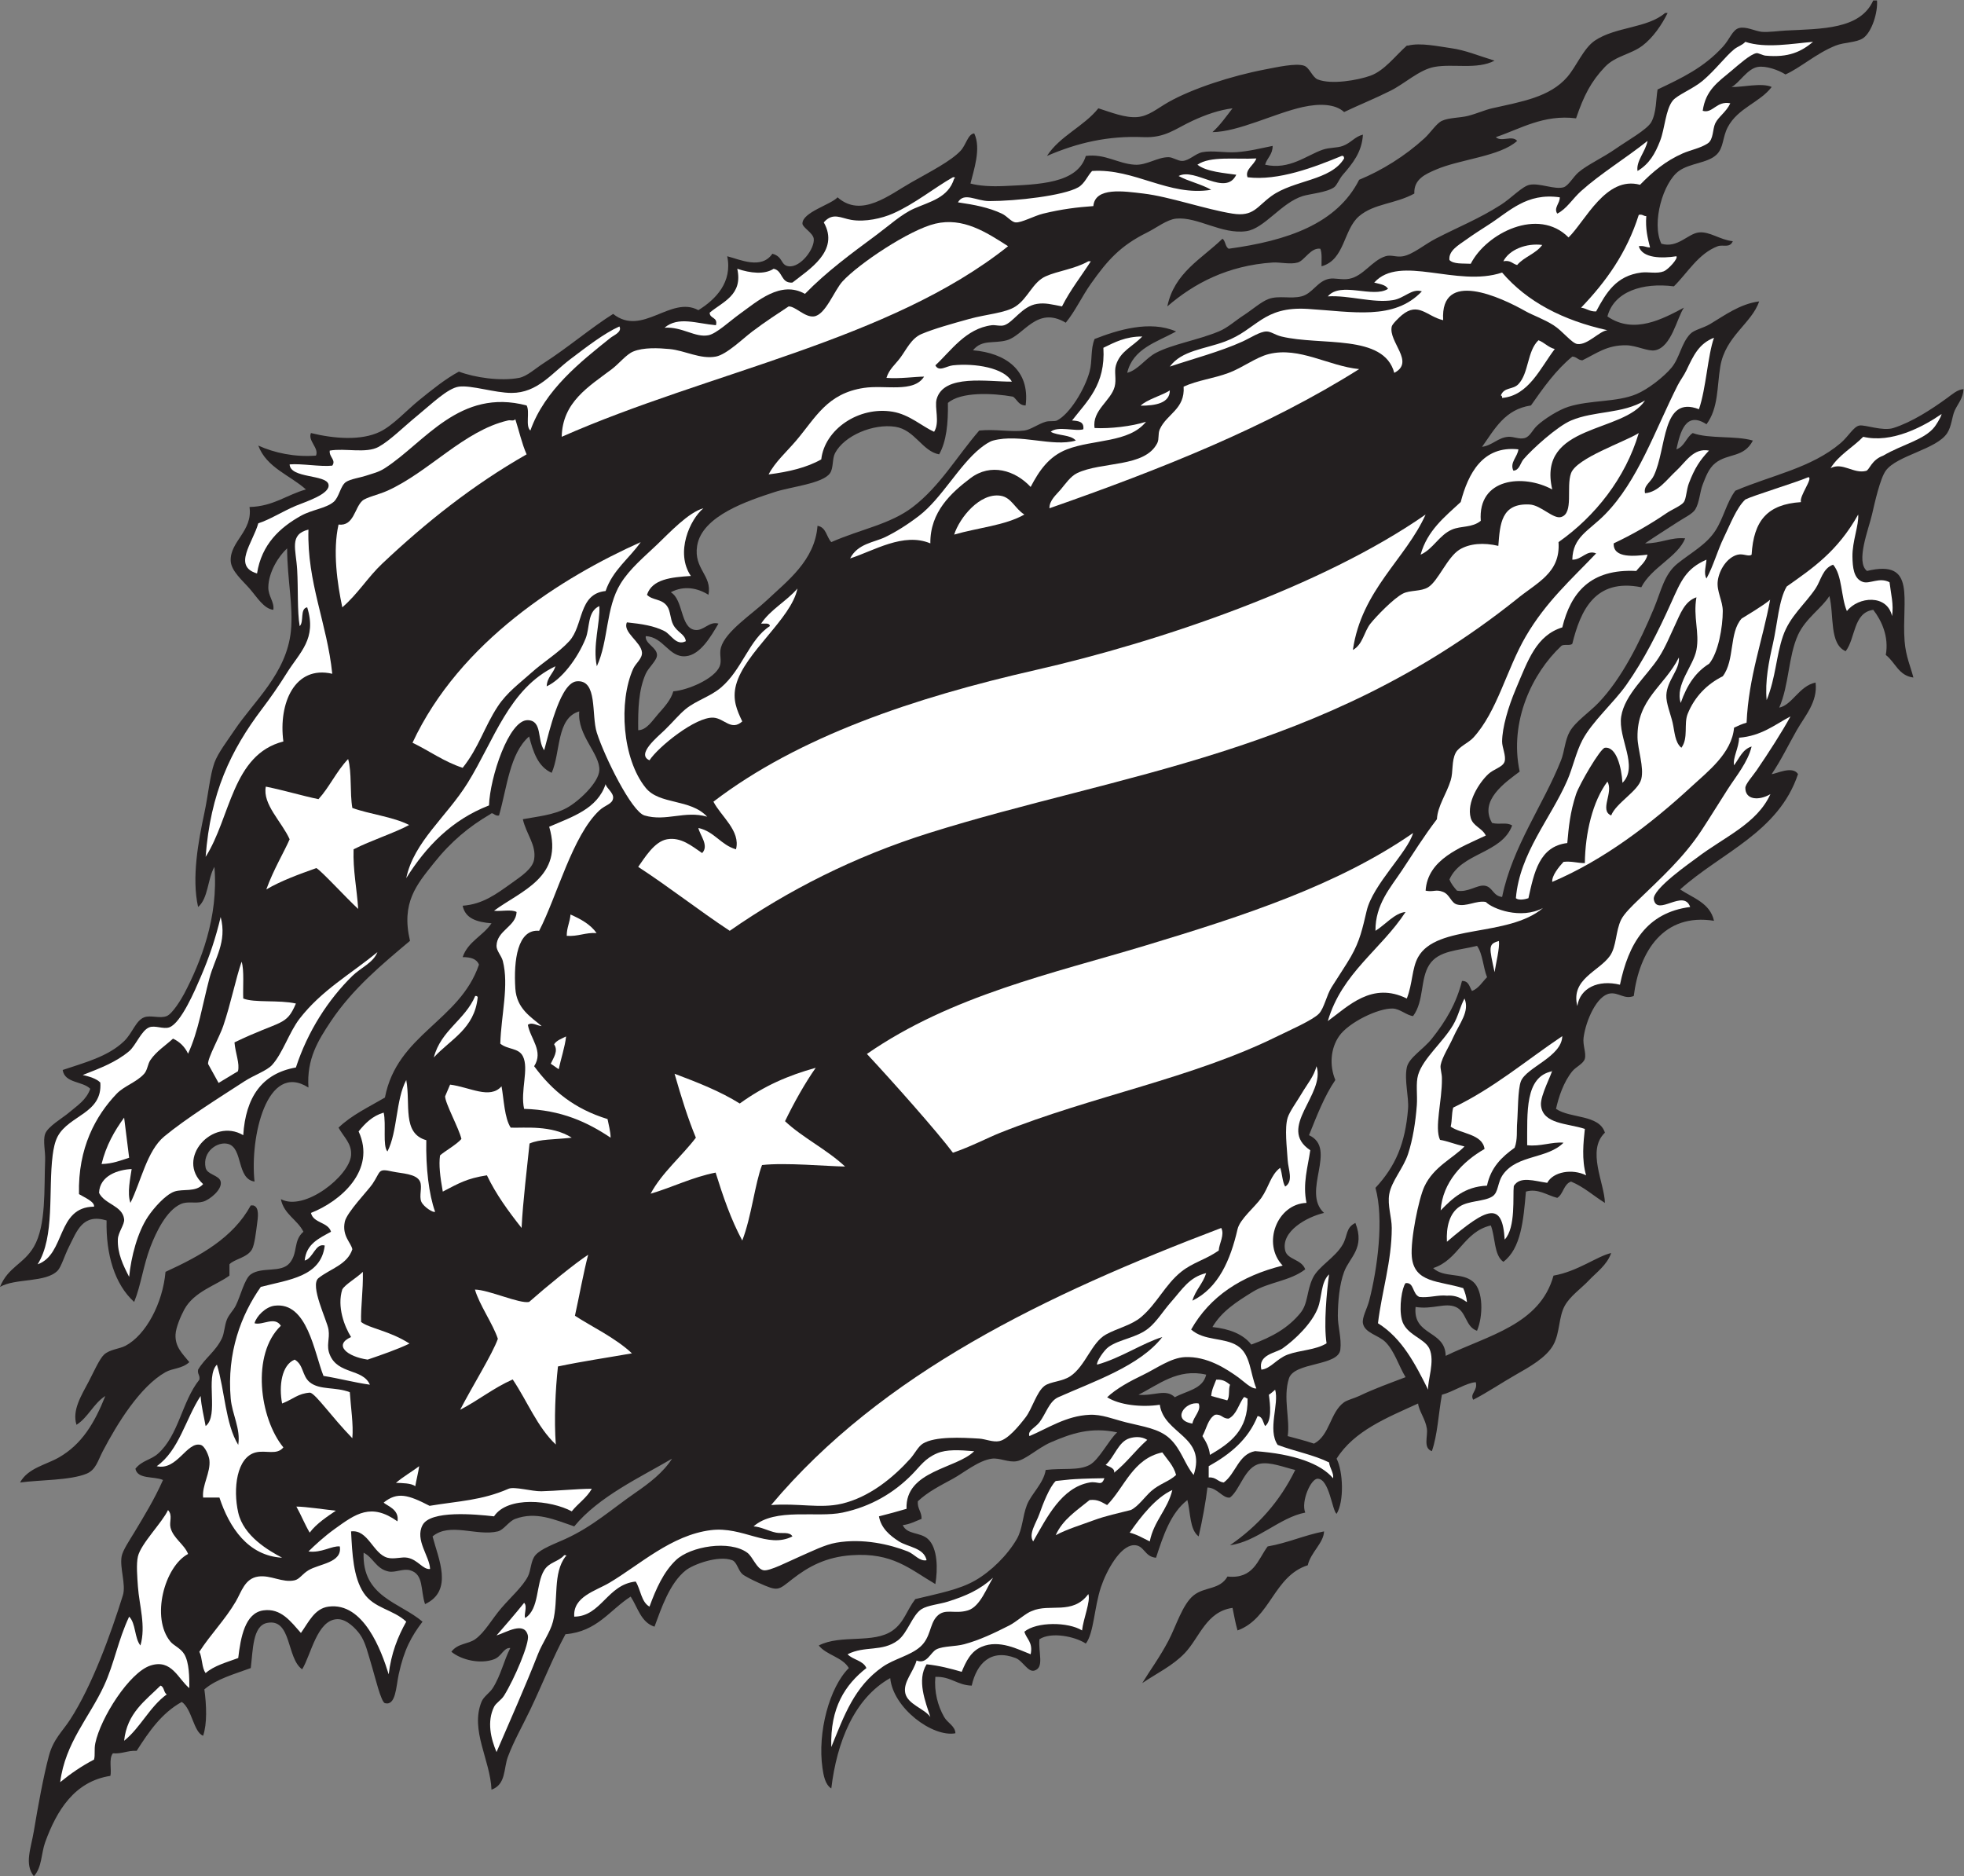 <?xml version="1.0" encoding="UTF-8" standalone="no"?>
<svg
   xmlns:dc="http://purl.org/dc/elements/1.1/"
   xmlns:cc="http://creativecommons.org/ns#"
   xmlns:rdf="http://www.w3.org/1999/02/22-rdf-syntax-ns#"
   xmlns:svg="http://www.w3.org/2000/svg"
   xmlns="http://www.w3.org/2000/svg"
   viewBox="0 0 751.68 718.08"
   height="718.08"
   width="751.68"
   xml:space="preserve"
   id="svg2"
   version="1.1"><rect x="0" y="0" width="751.68" height="718.08" fill="#808080" stroke="none"/><defs
     id="defs6" /><g
     transform="matrix(1.333,0,0,-1.333,0,718.08)"
     id="g10"><g
       transform="scale(0.1)"
       id="g12"><path
         id="path14"
         style="fill:#231f20;fill-opacity:1;fill-rule:evenodd;stroke:none"
         d="m 5378.4,5385.61 c 3.59,0 7.21,0 10.8,0 2.77,-34.09 -14.69,-90.67 -39.59,-108.01 -19.24,-13.39 -53.65,-11.41 -79.2,-21.6 -55.8,-22.25 -101.29,-63.96 -144,-82.8 -20.43,13.01 -56.04,25.32 -79.2,21.6 -30.75,-4.92 -53.62,-46.96 -75.61,-57.6 29.79,-1.27 87.35,13.1 115.2,0 -33.81,-44.61 -96.74,-59.97 -126,-115.2 -15.68,-29.6 -11.31,-58.93 -32.4,-79.2 -25.39,-24.39 -76.23,-23.87 -107.99,-46.8 -44.92,-32.41 -79.32,-148.15 -50.41,-208.8 47.17,-13.82 75.98,29.09 108.01,32.41 31.05,3.2 59.94,-21.2 97.19,-25.21 -8.93,-20.8 -28.36,-8.86 -43.21,-14.4 -55.76,-20.84 -87.26,-77.33 -125.99,-115.2 -90.02,11.51 -171.92,-14.9 -190.8,-86.4 76.25,-52.89 160.33,-6.2 219.6,25.2 -20.03,-29.25 -35.58,-113.5 -82.81,-122.4 -20.74,-3.91 -53.22,13.96 -82.79,14.41 -55.49,0.82 -84.82,-23.23 -126,-43.21 -12.69,0.5 -16.09,10.31 -28.81,10.8 -47.44,-38.95 -83.22,-89.56 -118.78,-140.4 -75.38,-11.04 -104.36,-68.45 -140.41,-118.8 29.94,4.03 45.84,26.94 75.6,28.8 15.27,0.96 31.62,-7.91 46.8,-3.6 15.94,4.52 21.17,22.25 35.99,36.01 20.67,19.16 61.64,45.14 90,53.99 63.29,19.76 137.5,12.37 194.42,36.01 33.63,13.96 78.98,49.58 100.8,75.59 24.08,28.75 28.07,69.99 53.98,97.2 11.78,12.35 36.21,16.13 57.62,28.8 39.63,23.48 84.34,57.4 140.39,64.8 -21.25,-63.32 -97.09,-99.76 -111.6,-187.2 -9.73,-58.55 -4.92,-118.71 -39.59,-165.6 -59.65,38.97 -75.63,-22.53 -86.41,-72 23.28,7.91 28.11,34.3 46.8,46.8 47.38,-17.42 122.73,-6.87 172.79,-21.6 -26.13,-50.3 -71.5,-35.67 -107.99,-64.8 -19.1,-15.24 -27.69,-40.13 -35.99,-61.2 -8.26,-20.91 -9.3,-51.95 -21.6,-72 -7.7,-12.54 -32.42,-24.18 -50.41,-36 -35.37,-23.27 -58.34,-36.89 -93.6,-61.2 45.88,-0.21 74.36,18.45 115.2,14.4 -21.19,-53.3 -96.8,-83.11 -126,-140.4 -133.02,26.67 -174.55,-67.3 -198.01,-162 -5.82,-7.36 -26.56,0.16 -32.4,-7.2 -81.54,-76.49 -149.7,-215.23 -118.79,-360 -41.09,-30.92 -117.52,-82.81 -79.2,-147.6 24.03,-5.58 41.08,3.21 57.6,-7.2 -30.33,-81.27 -145.58,-77.62 -180,-154.8 4.85,-13.15 13.34,-22.66 21.6,-32.39 31.45,-5.81 57.95,17.23 79.2,14.39 23.6,-3.16 23.48,-29.54 50.39,-32.4 29.51,144.75 118.23,263.94 169.2,392.4 10.18,25.63 10.96,57.97 25.22,82.8 16.44,28.66 56.33,55.1 82.79,82.81 65.74,68.78 117.81,172.76 158.4,270 21.4,51.3 29.51,98.51 68.4,129.59 40.37,32.26 81.6,53.44 108,93.6 23.68,36 32.25,81.5 57.6,115.2 104.87,44.79 217.97,64.91 302.4,136.8 22.52,19.18 37.23,47.59 54.01,50.41 16.35,2.73 66.66,-16.89 97.19,-7.21 53.77,17.05 109.98,53.84 154.8,86.4 12.64,9.19 29.71,24.55 46.8,25.21 -1.33,-27 -16.06,-41.29 -25.2,-61.21 -8.1,-17.67 -8.71,-44.9 -21.6,-64.8 -30.51,-47.1 -144.3,-63.91 -176.41,-107.99 -16.34,-22.46 -32.07,-93.23 -39.59,-126 -9.55,-41.68 -47.61,-135.97 -14.39,-162.01 144.12,34.9 98.91,-83.46 107.99,-201.6 3.4,-44.2 18.14,-75.52 25.19,-104.4 -42.69,5.29 -51.89,44.11 -79.2,64.8 9.57,52.47 -12.16,99.11 -35.99,129.6 -57.93,-8.07 -50.49,-81.51 -79.2,-118.8 -47.77,20.63 -32.75,104.05 -46.8,158.41 -21.19,-34.4 -68.22,-63.9 -90,-111.61 -28.14,-61.61 -25.54,-144.02 -54,-208.79 37.15,7.26 57.5,62.47 104.39,71.99 6.84,-55.52 -31.11,-96.58 -53.98,-136.79 -24.12,-42.37 -45.24,-86.57 -72.01,-126 11.5,-0.18 59.57,25.31 75.6,0 C 5106.6,2997 4941.54,2938.86 4824,2833.2 c 37.43,-24.98 85.86,-38.94 97.19,-90 -144.26,22.82 -214.18,-87.15 -230.39,-215.99 -26.85,-10.63 -43.38,10.9 -68.4,7.19 -37.32,-5.51 -68.79,-76.53 -75.6,-126 -3.09,-22.42 8.08,-44.47 3.61,-61.19 -3.89,-14.44 -25.68,-23.3 -36.02,-36.01 -25.43,-31.32 -39.49,-75.01 -46.79,-108 41.21,-28.39 123.77,-15.43 140.41,-68.4 -53.3,-50.61 -1.29,-144.55 0,-201.6 -32.66,20.16 -59.9,45.71 -97.21,61.2 -21.54,-7.26 -21.8,-35.81 -39.61,-46.79 -28.61,6.96 -55.45,28.15 -90,18 -6.99,-81.8 -14.08,-163.51 -64.78,-201.61 -27.46,19.36 -22.7,70.91 -36,104.4 -78.07,-17.93 -92.73,-99.27 -165.61,-122.4 31.29,-29.1 82.8,-11.21 115.2,-39.59 29.18,-25.57 28.55,-98.36 10.8,-140.41 -33.5,11.4 -29.92,54.9 -61.19,68.4 -30.66,13.23 -65.92,-7.97 -115.22,0 -8.32,-83.92 85.41,-65.79 86.41,-140.4 121.15,58.84 270.78,89.22 309.61,230.4 69.53,11.93 126.29,56.42 165.59,64.8 -12.33,-34.92 -42.31,-55.35 -64.81,-79.2 -21.19,-22.48 -53.1,-44.34 -68.4,-71.99 -17.89,-32.4 -13.71,-76.76 -32.38,-111.6 -20.18,-37.64 -71.09,-65.34 -108.01,-86.41 -42.24,-24.1 -81.19,-50.77 -122.4,-71.99 -10.92,17.37 13.73,25.85 7.21,50.39 -28.13,-1.91 -63.91,-27.27 -97.21,-36 -9.86,-53.73 -12.4,-114.79 -28.81,-162 -25.86,9.09 -11.05,42.57 -14.39,64.81 -4.16,27.74 -22.82,50.27 -25.2,72 -89.76,-41.05 -183.46,-78.15 -234,-158.41 18.81,-36.31 22.19,-122.87 0,-158.4 -12.93,9.62 -20.78,100.07 -54.01,100.8 -19.45,1.44 -48.84,-65.2 -35.99,-97.2 -73.26,-13.83 -138.91,-83.727 -216,-93.602 79.67,54.732 143.22,125.582 187.21,216.012 -32.5,7.68 -71.66,23.69 -100.8,17.99 -44.08,-8.6 -56.94,-74.34 -86.41,-97.19 -20.86,-3.34 -35.99,28.26 -64.8,28.79 -4.26,-37.87 -15.06,-96.76 -25.2,-140.395 -26.15,19.434 -23.05,68.155 -32.4,104.395 -47.97,-37.24 -69.06,-101.328 -90,-165.598 -34.12,2.5 -33.4,37.746 -64.81,35.996 -38.24,-2.117 -77.42,-72.597 -93.43,-120.613 -19.34,-58.019 -20.24,-131.945 -43.36,-161.847 -30.69,20.402 -99.28,34.542 -133.21,12.46 -3.55,-38.796 14.71,-81.257 -14.39,-90 -18.61,-5.585 -33.14,28.028 -54,36.008 -70.73,27.059 -111.77,-15.195 -126,-79.199 -41.97,1.219 -59.73,26.66 -104.4,25.195 -3.81,-42.539 6.96,-83.457 25.2,-115.195 10.27,-17.883 31.55,-25.617 32.4,-46.809 C 2677.69,398.23 2564.29,482.547 2556,568.797 2452.77,510.984 2402.81,385.605 2386.8,252 c -17.79,10.773 -22.36,38.176 -25.19,57.598 -15.27,104.406 20.59,233.8 75.59,288.007 -18.63,31.758 -64,36.797 -86.4,64.797 63.74,32.938 157.37,3.868 212.4,43.203 33.03,23.594 39.55,56.973 64.8,90 68.35,16.622 125.95,26.954 172.8,53.993 43.91,25.343 91.58,71.328 118.81,118.8 16.74,29.207 16,64.112 28.79,97.212 12.5,32.32 47.95,62.03 54,100.8 50.06,6.02 94.12,-2.69 126,14.39 27.32,14.65 55.12,71.68 79.2,93.6 -75.26,15.69 -130.18,-2.43 -190.8,-28.79 -36.06,-15.7 -70.9,-49.07 -97.19,-54.01 -24.18,-4.54 -49.18,10.32 -72.01,7.2 -38.27,-5.21 -80.48,-40.6 -111.6,-57.6 -36.87,-20.15 -71.49,-37.24 -100.8,-64.79 -1.56,-21.97 11.32,-29.5 10.8,-50.41 -17.39,-6.6 -32.55,-15.45 -54,-17.99 12.52,-28.069 49.56,-19.447 72,-39.612 28.89,-25.957 28.64,-87.89 21.6,-129.601 -73.92,43.332 -122.97,91.269 -241.2,82.805 -72.63,-5.207 -122.84,-32.2 -169.2,-68.399 -42.21,-32.961 -40.16,-36.367 -97.2,-10.801 -17.17,7.696 -40.79,19.641 -46.8,25.203 -12.21,11.301 -15.5,34.622 -28.8,39.602 -40.43,15.117 -112.51,-12.473 -133.2,-28.809 -46.79,-36.933 -70.7,-110.066 -90,-161.992 -39.09,12.5 -47.94,55.254 -68.4,86.395 -60.06,-38.34 -96.2,-100.594 -187.2,-107.996 -35.21,-64.883 -64.98,-140.762 -100.8,-216.008 -21.61,-45.391 -48.17,-91.621 -64.8,-136.797 -12.19,-33.125 -4.9,-78.555 -46.8,-93.602 -3.65,86.114 -61.56,170.399 -28.8,252 6.35,15.821 23.34,25.372 32.4,39.602 23.29,36.57 32.11,79.785 50.4,115.207 -19.64,1.363 -24.57,-24.191 -46.8,-32.406 -38.42,-14.188 -92.26,-3.008 -122.4,21.601 18.77,24.883 47.52,21.243 68.4,35.996 27.72,19.59 47.47,57.364 75.6,90 26.95,31.282 60.35,60.735 75.6,90 9.51,18.262 7.73,44.649 21.6,61.204 15.5,18.496 56.74,33.234 86.4,46.796 79.35,36.302 133.04,85.942 201.6,133.202 39.63,27.33 79.24,57.63 104.4,97.2 -90.72,-53.28 -210.53,-108.67 -280.8,-194.4 -57.67,19.69 -109.51,43.46 -169.2,21.6 -19.1,-7 -32.84,-31.773 -50.4,-36 -60.69,-14.59 -137.56,27.08 -187.2,-14.395 16.36,-63.535 60.95,-155.832 -21.6,-194.406 -13.59,39.981 -2.79,86.028 -43.2,97.199 -20.07,5.559 -42.38,-7.394 -61.2,-3.593 -36.32,7.332 -43.91,40.136 -72,53.992 -4.68,-127.07 102.98,-141.817 169.2,-197.996 -31.95,-42.031 -53.06,-80.254 -68.4,-151.203 -7.75,-35.848 -8.19,-90.907 -39.6,-82.793 -10.99,2.832 -28.76,76.886 -36,100.8 -13.32,44.016 -19.64,74.622 -36,97.2 -10.95,15.117 -37.305,44.082 -64.798,43.203 -58.011,-1.867 -75.289,-102.395 -100.8,-144.004 -45.274,31.57 -29.657,147.441 -100.801,133.203 -41.625,-8.34 -40.34,-77.609 -46.801,-129.602 -47.348,-17.449 -98.395,-31.21 -133.199,-61.199 6.418,-46.984 8.019,-98.769 -3.598,-133.203 -27.758,10.926 -31.515,76.277 -61.199,97.195 C 464.023,468.387 427.477,414.93 392.402,360 365.969,361.23 351.195,350.809 324,352.801 311.539,336.668 321.246,303.895 316.801,288.008 214.094,272.391 162.672,188.594 129.602,97.207 118.152,65.566 120.754,25.195 97.203,0 c -27.754,34.949 -8.379,79.121 0,129.598 11.434,68.886 27.324,156.347 43.195,216.007 12.793,48.036 38.836,69.805 61.207,104.395 62.958,97.352 116.254,244.375 151.2,356.406 9.484,30.418 -9.438,78.699 -3.606,111.602 3.125,17.605 23.028,46.894 36,68.398 27.379,45.364 58.981,97.184 82.805,151.204 -25.77,11.43 -73.184,1.21 -79.203,32.39 19.515,24.22 44.07,24.85 64.804,43.2 59.692,52.85 68.68,149.95 118.797,212.41 2.547,13.34 -6.152,15.44 -3.601,28.79 19.066,32.66 50.14,51.88 68.402,90 7.192,15 7.059,35.89 14.399,54 6.054,14.94 17.836,25.12 25.199,39.61 13.633,26.78 25.215,77.37 43.199,90 32.504,22.81 86.973,3.15 111.602,32.39 24.671,29.3 9.558,64.02 39.597,90 -17.679,35.12 -55.894,49.71 -64.797,93.6 67.817,-36.49 197.288,66.95 201.598,126 2.45,33.6 -20.594,51.52 -35.996,79.2 37.196,36 87.066,59.34 133.196,86.41 34.96,182.23 214.86,219.53 270,381.6 -6.27,16.53 -23.81,21.77 -46.8,21.6 15.04,44.96 58.86,61.14 82.8,97.19 -41.18,3.23 -75.42,13.37 -82.8,50.4 57.69,4.26 95.85,33.01 140.4,64.8 29.5,21.05 60.44,41.65 64.81,68.41 6.73,41.32 -22.74,72.32 -32.41,115.19 39.61,7.59 87.53,11.45 126,32.4 34.11,18.58 91.72,72.25 93.6,108.01 2.5,47.31 -64.19,100.38 -57.6,169.2 -66.18,-19.02 -53.06,-117.36 -79.2,-176.41 -39.1,17.31 -53.21,59.59 -64.8,104.4 -55.77,-48.63 -63.18,-145.62 -86.4,-226.79 -13.59,-3.07 -16.9,11.95 -25.2,3.59 -60.74,-35.53 -112.41,-78.1 -162,-140.4 -49.16,-61.77 -94.33,-113.25 -68.4,-223.19 -78.74,-66.19 -164.04,-136.55 -226.802,-230.41 -37.246,-55.7 -70.281,-108.95 -64.796,-190.8 -119.336,75.87 -168.633,-142.7 -154.801,-270 -51.836,7.8 -32.637,95.92 -75.602,108 -30.148,8.48 -74.949,-21.89 -64.801,-68.4 4.43,-20.28 38.774,-20.69 43.207,-39.6 5.305,-22.66 -31.671,-52.36 -50.402,-57.6 -23.148,-6.47 -44.004,2.39 -64.801,-7.2 -40.699,-18.76 -70.097,-79.92 -86.398,-122.39 -20.75,-54.05 -27.324,-110.92 -46.805,-158.41 -55.785,50.47 -81.308,135.71 -79.199,234 -69.152,20.93 -85.199,-30.86 -107.996,-75.59 -12.356,-24.25 -22.152,-57.85 -32.402,-68.41 C 131.117,1703.24 44.457,1717.68 0,1692 c 23.262,57.49 68.152,65.31 97.203,115.21 35.871,61.61 29.074,166.62 32.399,248.4 1.046,25.69 -6.852,56.03 0,75.59 7.461,21.31 50.093,45.58 68.402,61.2 24.226,20.69 49.723,36.02 61.195,68.4 -21.969,22.43 -73.371,15.43 -79.199,54 61.191,20.77 129.605,37.79 176.402,82.81 23.657,22.75 33.481,59.21 57.598,68.39 18.734,7.13 45.223,-4.38 64.801,3.61 16.668,6.8 42.465,49.65 50.398,64.79 46.09,87.92 98.774,218.46 86.403,363.6 -19.661,-34.34 -17.489,-90.52 -46.801,-115.2 -18.922,83.84 0.57,188.48 18,270 11.328,52.99 16.043,108.63 28.801,144 10.214,28.34 37.449,63.42 57.601,93.61 55.305,82.81 149.402,162.4 161.996,284.39 7.379,71.44 -10.39,146.33 -10.801,237.6 -24.082,-21.7 -53.382,-67.77 -54,-111.6 -0.359,-25.91 17.864,-42.09 14.403,-64.8 -27.238,2.96 -46.848,36.36 -68.399,61.2 -18.722,21.58 -52.734,50.2 -54,79.2 -2.445,56.09 63.981,85.71 54,154.8 68.942,1.86 106.524,35.07 162,50.4 -46.16,41.44 -112.953,62.25 -136.8,126 45.644,-20.83 104.468,-33.62 165.601,-28.8 9.512,21.52 -24.055,42.74 -14.398,64.8 67.093,-16.49 144.435,-22.29 197.995,3.6 37.47,18.12 76.07,61.1 111.6,90 39.46,32.1 75.99,61.48 115.2,82.8 44.95,-17.18 119.88,-28.16 172.8,-18 23,4.42 46.61,26.98 72,43.21 65.71,41.95 137.37,102.58 198,140.4 83.7,-66.57 165.46,53.73 244.8,10.79 49.67,30.78 98.22,80.19 82.8,154.8 36.9,-9.47 98.25,-38.86 129.6,7.2 31.68,-8.49 22.85,-32.9 46.8,-36 34.22,-4.42 75.48,51.04 72,79.2 -2.05,16.66 -32.13,32.12 -32.4,43.2 -0.8,32.66 82.54,54.98 100.8,75.6 68.33,-60.36 148.35,6.98 212.4,43.2 56.12,31.75 112.72,60.76 140.4,90 16.68,17.62 21.11,48.28 39.6,50.4 20.6,-43.69 -1.64,-106.14 -10.8,-144 24.6,-6.82 59.58,-8.95 97.19,-7.2 99.05,4.61 210.1,6.93 234.01,86.4 55.54,7.07 91.25,-22.08 140.41,-25.2 34.16,-2.16 64.76,21.77 97.19,21.61 12.24,-0.07 27.24,-11.34 39.6,-10.81 20.1,0.87 37.15,21.23 57.6,25.2 28.6,5.55 64.28,-2.25 97.21,0 37.4,2.57 69.2,10.99 104.39,18 0.08,-25.28 -16.15,-34.25 -21.6,-54 69.94,-15.95 120.08,27.78 165.61,43.2 20.12,6.82 40.6,4.41 57.6,10.8 23.92,9.01 33.86,26.36 57.59,32.4 -2.81,-50.49 -30.04,-83.39 -57.59,-115.19 -11.1,-12.81 -16.65,-29.95 -25.2,-36.01 -21.19,-14.97 -69.69,-18.82 -90,-25.2 -61.91,-19.4 -110,-93.39 -162.01,-100.8 -70.65,-10.06 -139.86,42.05 -201.6,36 -26.23,-2.56 -56.82,-26.75 -82.8,-39.59 -77.14,-38.15 -113.73,-79.32 -162.01,-147.61 -26.01,-36.83 -44.33,-77.86 -71.99,-111.6 -83.18,49.37 -119.79,-36.49 -169.2,-50.4 -37.42,-10.53 -71.19,3.32 -97.19,-28.8 92.99,-7.85 164.2,-56.51 151.19,-158.4 -20.25,0.16 -24.17,16.63 -36.01,25.2 -59.14,10.57 -149.89,14.5 -187.18,-18 1.01,-58.61 -4.31,-110.9 -25.21,-147.6 -48.34,8.71 -69.5,70.6 -126,79.2 -63.04,9.61 -146.11,-25.06 -172.8,-75.6 -8.46,-16.03 -4.24,-42.91 -14.4,-57.6 -20.76,-30.04 -111.76,-38.76 -158.4,-54 -74.16,-24.24 -209.5,-67.56 -223.2,-154.79 -10.46,-66.65 43.84,-84.73 32.4,-140.41 -31.04,19.62 -70.52,27.26 -108,7.2 36.43,-21.34 27.02,-100.91 68.4,-108 25.77,-4.41 41.51,25.93 68.4,18 -21.88,-37.31 -52.1,-89.61 -93.6,-93.6 -48.71,-4.68 -63.71,55.73 -115.2,57.61 -2.32,-22.02 31.78,-31.73 32.4,-54.01 0.44,-15.38 -24.44,-35.95 -32.4,-54 -20.62,-46.73 -22.29,-101.02 -21.6,-161.99 24.18,-0.08 41.23,28.32 57.6,46.79 16.65,18.78 36.48,40.16 43.2,64.8 42.57,3.45 118.56,36.13 133.2,72 6.78,16.62 -2.04,34.45 3.6,54 13.54,46.91 89.43,95.42 133.2,136.8 56.76,53.66 136.62,113.02 144,212.4 25.02,-3.78 25.55,-32.05 39.6,-46.79 83.98,37.15 168.69,50.81 234,100.79 78.12,59.78 126.99,145.91 190.81,219.6 47.78,4.69 91.38,-5.11 129.58,0 18.34,2.45 39.36,18.79 61.21,25.2 11.08,3.25 25.49,0.13 32.4,3.61 36.18,18.21 79.48,88.69 93.6,140.39 8.32,30.44 2.23,64.24 14.39,93.6 65.06,25.5 158.85,54.78 234.01,21.61 -55.69,-30.72 -124.01,-48.81 -140.39,-118.81 32.18,8.71 52.54,41.87 82.79,57.6 48.07,25.01 117.91,35.75 180,61.21 25.76,10.55 47.99,31.32 71.99,46.79 24.08,15.51 50.35,39.1 72.01,46.8 28.75,10.23 62.97,-0.6 93.6,7.2 32.2,8.2 45.19,43.64 79.2,50.4 16.46,3.27 36.83,-3.88 57.59,0 41.1,7.68 65.08,52.37 104.42,64.8 16.29,5.16 31.23,-3.65 50.39,0 28.98,5.54 61.39,33.74 93.59,50.4 68.11,35.22 122.33,56 187.21,97.2 30.27,19.23 61.46,53.45 82.79,57.6 28.97,5.64 71.49,-14.6 97.21,-7.2 13.93,4.01 27.66,29.94 43.2,43.2 25.76,22 68.21,40.63 108.01,68.4 31.86,22.25 88.95,54.18 100.78,75.6 15.04,27.19 13.5,67.94 18.01,93.6 69.98,33.23 132.17,62.36 187.21,122.4 20.72,22.62 27.52,48.9 46.79,54 20,5.3 45.88,-8.84 64.81,-10.79 17.97,-1.86 50.53,2.69 68.4,3.59 104.31,5.24 214.64,3.1 251.99,86.41 z M 3463.2,1440 c -9.65,-41.95 -56.83,-46.37 -90,-64.8 -26.03,25.68 -60.17,2.73 -104.39,7.2 56.33,27.92 112.75,76.79 194.39,57.6 z m 777.6,1231.2 c 16.56,-23.03 17.48,-61.71 28.81,-90 -13.91,-13.69 -23.44,-31.77 -43.2,-39.6 -7.52,11.69 -8.99,29.42 -28.81,28.8 -15.71,-63.05 -45.41,-114.16 -86.41,-165.6 -24.73,-31.04 -66.17,-54.6 -71.99,-82.8 -7.58,-36.66 6.29,-85.11 3.59,-118.8 -7.97,-99.98 -36.38,-165.3 -93.59,-226.79 24.8,-88.65 5.86,-232.02 -18.01,-324.01 -5.88,-22.74 -20.92,-48.19 -17.99,-64.79 4.98,-28.19 44.75,-33.95 64.81,-54.01 25.66,-25.66 37.26,-66.64 57.6,-100.8 -46.18,-17.69 -87.91,-32.3 -133.21,-54 -12.99,-6.22 -34.02,-11.46 -43.2,-18 -40.31,-28.64 -40.76,-95.03 -86.41,-118.8 -24.45,7.95 -49.84,14.96 -75.58,21.6 7.46,47.36 -14.12,110.24 3.59,165.6 15.25,47.7 141.82,34.52 147.6,82.8 3.9,32.59 -7.46,66.54 -7.21,97.2 0.35,40.74 4.28,89.01 18.01,126 15.7,42.3 60.74,67.71 32.4,140.41 -27.81,-13.32 -21.72,-35.67 -35.99,-61.21 -21.51,-38.44 -70.24,-63.13 -86.41,-97.19 -18.34,-38.66 -12.77,-72.72 -36,-100.8 -34.53,-41.79 -78.59,-67.46 -140.41,-90 -23.71,30.27 -62.89,45.08 -111.6,50.39 26.49,45.11 69.63,72.66 115.22,100.81 46.97,28.99 106.11,30.41 151.19,64.79 -10.67,29.66 -51.37,27.28 -57.6,54.01 -12.89,55.31 62.85,96.74 111.6,107.99 -66.09,60.74 40.06,184.84 -43.2,223.21 22.48,55.52 43.89,112.12 75.6,158.39 -17.4,42.11 -13.75,90.39 10.8,126 27.15,39.39 113.89,81.35 154.81,79.2 20.51,-1.07 38.75,-19.42 57.6,-21.59 32.34,43.46 19.84,106.33 46.79,147.6 26.72,40.9 80.86,40.02 136.8,53.99 z m 50.39,2541.6 c -50.47,-26.49 -119.04,-8.1 -172.79,-18 -43.24,-7.96 -84.63,-47.69 -126,-68.4 -47.42,-23.73 -90.33,-40.62 -133.2,-61.19 -25.12,23.39 -70.37,25.13 -118.79,14.4 -80.76,-17.91 -184.73,-71.35 -259.22,-72.01 22.11,19.9 39.3,44.71 57.62,68.4 -38.28,-5 -74.88,-17.35 -115.22,-36 -48.53,-22.44 -77.71,-49.53 -140.39,-46.8 -101.89,4.44 -189.76,-16.16 -277.2,-54 37.16,57.63 105.45,84.16 147.59,136.8 37.76,-12.04 76.84,-27.95 111.61,-25.2 33.34,2.64 57.71,25.01 90,43.2 68.32,38.48 179.98,75.02 277.2,93.6 34.18,6.54 87.85,18.63 111.6,10.8 16,-5.28 23.77,-33.36 39.59,-39.6 39.2,-15.45 114.87,-2.26 151.21,10.81 40.04,14.39 71.45,57.16 104.4,86.39 0.53,0.47 2.89,-0.19 3.59,0 34.75,9.33 90.04,-2.78 122.41,-7.2 42.34,-5.77 79.53,-21.9 125.99,-36 z m 496.82,136.81 c -16.41,-33.51 -41.88,-70.74 -72.01,-93.61 -33.73,-25.6 -77.43,-29.07 -107.99,-61.2 -39.63,-41.62 -60.67,-82.29 -82.81,-147.6 -93.7,11.72 -160.3,-30.54 -230.4,-54 15.71,-15.19 46.8,6.51 61.2,-10.8 -49.11,-44.9 -164.55,-52.4 -234.01,-82.79 -27.91,-12.23 -63.14,-26.46 -61.19,-68.41 -55.21,-30.25 -115.21,-28.28 -158.4,-64.8 -45.62,-38.58 -40.78,-125.69 -108.01,-144 -0.41,17.58 1.96,37.94 -3.59,50.4 -27.62,3.87 -45.12,-33.97 -64.8,-39.6 -21.84,-6.24 -50.94,1.41 -72,0 -129.76,-8.7 -226.4,-60.41 -302.4,-126 20.2,97.41 98.85,136.36 158.4,194.4 9.08,-6.52 7.56,-23.65 18.01,-28.8 167.85,22.94 310.37,71.23 374.39,198 65.02,26.6 132.15,68.41 187.21,118.81 18.28,16.74 34.45,42.89 50.39,50.39 19.94,9.4 51.95,8.28 75.61,14.4 25.39,6.58 48.12,17.04 68.39,21.6 84.57,19.05 165.75,31.85 216,90 26.45,30.6 46.5,82.41 79.2,104.4 59.8,40.22 150.59,35.26 201.6,79.21 2.4,0 4.81,0 7.21,0 z M 3801.6,990 c -1.11,-33.391 -38.01,-59.727 -46.8,-97.199 -98.22,-31.383 -106.54,-152.664 -201.6,-187.196 -6.09,20.293 -9.7,43.086 -14.39,64.793 -75.43,-10.585 -94.88,-85.429 -136.82,-129.597 -34.57,-36.426 -80.11,-57.813 -122.38,-86.399 21.99,36.328 49.92,73.438 75.59,122.403 21.42,40.871 40,104.027 72.01,129.601 31.83,25.438 74.74,15.176 97.18,53.992 74.99,-7.773 86.66,47.754 115.22,86.407 58.28,10.117 104.63,32.152 161.99,43.195 z M 727.203,1926 c 18.5,-5.31 13.168,-35.62 10.801,-54 -2.754,-21.31 -7.051,-58.76 -14.399,-72 -13.585,-24.47 -51.562,-28.11 -64.804,-43.2 0,-10.8 0,-21.6 0,-32.4 -37.703,-27.63 -101.676,-45.7 -129.602,-97.19 -9.742,-17.98 -24.211,-51.21 -25.199,-72.01 -1.687,-35.52 19.699,-54.61 39.605,-79.2 -21.398,-19.57 -47.234,-16.87 -68.406,-28.79 -72.711,-40.96 -138.054,-146.67 -180,-226.81 -14.258,-27.25 -19.933,-53.84 -46.797,-64.79 -47.535,-19.4 -133.297,-17.48 -190.8,-25.21 22.727,41.74 74.39,50.58 111.597,72 65.93,37.95 102.18,98.55 133.203,176.4 -33.793,-21.41 -49.086,-61.31 -82.8,-82.8 -12.954,41.83 13.168,82.71 36,126 12.894,24.45 29.804,63.25 43.203,75.61 16.453,15.16 44.191,16.28 61.195,25.19 59.047,30.96 107.336,122.54 115.199,212.4 99.453,45.75 193.477,96.93 244.801,190.8 2.402,0 4.801,0 7.203,0 v 0" /><path
         id="path16"
         style="fill:#231f20;fill-opacity:1;fill-rule:evenodd;stroke:none"
         d="m 3268.81,4752 c -70.49,-67.96 -197.85,-82.39 -288.01,-136.79 -34.37,-20.74 -53.85,-70.41 -86.41,-86.41 -21.66,-10.65 -54.66,-11.13 -79.19,-18 -71.38,-19.96 -150.94,-39.85 -208.8,-79.2 -49.75,-33.83 -68.82,-91.55 -118.8,-129.6 -33.12,1.2 -50.2,-10.9 -82.8,-25.2 -45.63,-20 -55.64,-21.22 -82.8,-57.6 -43.72,-58.57 -92.09,-107.52 -144,-162 -18.78,-19.7 -38.46,-49.62 -57.6,-61.2 -40.76,-24.66 -78.84,-11.5 -126.2,-30.57 -26.95,-10.86 -66.05,-54.51 -89.56,-68.48 -237.82,-113.71 -533.38,-239.02 -763.44,-620.95 -76.45,35.15 -156.473,66.73 -241.2,93.61 10.359,39.8 62.984,30.76 75.602,0 25.628,29.92 39.738,60 43.198,100.8 3.25,38.35 -22.948,74.04 -18,107.99 4.89,33.51 85.25,116.08 108,140.4 118.93,127.16 267.68,243.93 421.2,324 9.75,-19.05 10.31,-47.29 28.8,-57.59 17.86,10.15 7.1,47.4 14.4,75.59 13.57,2.77 17.21,-4.39 28.8,-3.6 10.68,5.23 -4.74,14.05 0,25.2 243.2,115.17 498.24,183.65 756,280.8 171.96,64.81 372.91,146.59 525.59,252.01 84.18,58.11 155.24,153.33 306.02,104.4 12.46,5.53 3.63,32.35 14.39,39.59 18.85,-5.14 44.24,-3.77 64.81,-7.2 v 0" /><path
         id="path18"
         style="fill:#ffffff;fill-opacity:1;fill-rule:evenodd;stroke:none"
         d="m 4705.2,4143.6 c -37.93,-128.86 -125.3,-239.49 -230.4,-313.19 6.22,-89.59 -62.94,-116.13 -122.4,-165.61 -557.32,-444.1 -1137.81,-497.73 -1684.8,-669.59 -215.47,-67.71 -406.13,-165.03 -572.4,-280.81 -89.63,59.17 -172.74,124.86 -262.8,183.6 17.66,24.41 45.9,72.74 82.8,79.2 40.33,7.06 71.23,-19.55 100.8,-39.6 20.62,21.54 -6.76,51.72 -10.8,72.01 46.34,-10.07 64.12,-48.69 108,-61.21 13.8,53.09 -43.51,95.04 -64.8,136.81 244.92,187.13 575.89,298.44 925.19,377.99 358.79,81.71 823.62,240.34 1119.61,446.41 -57.15,-127.67 -184,-216.8 -208.81,-388.81 28.6,15.43 31.86,52.33 50.41,75.6 16.72,20.98 66.98,73.1 93.6,86.4 20.6,10.31 51.27,5.28 72.01,18 28.93,17.76 54.98,86.23 90,108 28.57,17.78 69.43,20.9 111.58,10.81 4.79,62.43 7.95,123.35 90,118.79 32.21,-1.78 67.54,-42.31 90,-36 37.4,10.49 14.1,86.19 28.81,126 16.06,43.48 151.41,88.54 194.4,115.2 v 0" /><path
         id="path20"
         style="fill:#ffffff;fill-opacity:1;fill-rule:evenodd;stroke:none"
         d="m 1839.6,3830.41 c -33.05,-47.36 -80.49,-80.31 -100.8,-140.41 -78.76,-8.11 -62.78,-98.52 -104.4,-144 -30.24,-33.05 -73.34,-58.89 -108,-90 -34.13,-30.63 -70.87,-57.11 -97.2,-97.2 -39.04,-59.45 -54.19,-117.88 -100.8,-176.4 -54.2,17.81 -95.44,48.56 -144,72.01 136.03,291.56 430.12,475.25 655.2,576 v 0" /><path
         id="path22"
         style="fill:#231f20;fill-opacity:1;fill-rule:evenodd;stroke:none"
         d="m 3211.19,1008.01 c -30.64,-37.6 -79.1,-144.76 -90,-158.412 -53.48,-67.118 -88.67,-40.789 -154.78,-50.399 -27.58,-4.004 -61.86,-41.379 -90,-57.597 -56.5,-32.571 -96.53,-52.977 -172.8,-64.797 10.68,19.308 23.12,36.867 39.59,50.402 132.01,-16.164 142.19,115.672 219.59,165.594 10.75,-0.059 12.25,-9.356 21.6,-10.801 7.41,5.801 16.39,32.121 15.24,46.477 71.35,33.054 126.21,60.488 211.56,79.533 v 0" /><path
         id="path24"
         style="fill:#231f20;fill-opacity:1;fill-rule:evenodd;stroke:none"
         d="M 2696.4,2055.61 C 2274.84,1832.77 1915.7,1547.5 1674,1144.8 c -58.35,-5.52 -118.23,-12.81 -172.8,-7.19 -15.91,1.63 -32,12.28 -46.8,10.79 -15.92,-1.6 -32.01,-19.06 -50.4,-25.2 -56.15,-18.72 -111.09,-31.99 -180,-17.99 4.32,41.25 17.17,87.71 9.63,117.6 -49.8,-20.23 -100.64,-65.37 -150.02,-99.61 -12.46,-8.63 -21.19,-18.51 -82.31,-31.03 -70.152,-14.37 -142.527,5.88 -202.101,2.23 12.192,-47.81 33.574,-79.72 54.004,-126.002 -16.508,-3.886 -27.578,-13.222 -43.203,-18 -69.066,20.715 -89.867,130.172 -54,205.212 47.695,-4.95 80.836,24.1 97.203,61.19 1.074,34.95 -39.769,72.59 -36,99.65 18.074,15.14 42.094,24.16 62.406,33.55 41.399,-41.3 95.532,-116.86 157.191,-161.99 17.83,47.64 11.48,136.38 7.2,194.39 47.57,-2.71 86.23,-12.18 108,-39.6 10.17,-12.81 6.86,-32.54 25.2,-39.6 16.49,78.91 -50.65,105.34 -79.2,151.2 50.66,29.73 113.89,50.47 151.9,69.84 -51.45,41.41 -124.19,70.15 -177.1,89.99 9.48,48.11 5.68,100.9 21.6,142.57 5.51,12.5 27.95,8.05 28.8,25.2 -15.44,37.36 -66.48,22.32 -68.4,64.8 -1.86,41.19 56.94,78.97 79.2,111.6 -26.58,-98.49 138.05,-85.42 162,-151.19 -7.61,-38.58 25.54,-58.49 50.4,-75.61 15.14,16.95 -7.69,36.14 -10.8,57.6 -1.83,12.68 4.72,29.9 0,43.2 -11.12,31.4 -72.94,48.49 -61.2,93.6 36.48,19.31 67.73,36.34 100.82,42.02 35.23,-40.36 88.92,-131.23 146.41,-186.05 11.59,130.61 20,245.42 29.98,290.42 62.42,6.02 113.27,13.38 183.59,15.62 20.38,-20.28 25.31,-74.29 18,-100.8 40.85,13.14 53.18,54.81 54,107.99 12.96,-1.27 17.35,-5.5 28.8,0 -0.26,23.14 -26.57,25.52 -36,46.8 -9.7,21.88 0.04,54.96 -21.6,72 -64.35,-4.75 -111.92,36.3 -147.6,72 9.34,60.86 24.79,106.68 32.74,162.01 -18.61,0.73 -43.61,1.74 -65.84,7.89 -19.62,5.44 -24.52,17.39 -46.09,31.71 -13.13,24.47 -26.29,157.64 0,165.59 27.12,8.21 70.82,-59.6 68.39,14.41 53.61,5.19 109,8.6 154.8,21.6 -28.42,47.17 -77.79,73.4 -122.4,104.39 13.62,46.38 33.05,86.95 50.4,129.6 139.2,-73.79 272.59,-166.56 392.4,-266.4 210.73,-175.58 438.8,-383.87 601.2,-601.19 z M 1303.2,3139.2 c -22.34,-31.66 -42.15,-65.84 -68.4,-93.59 -65.11,18.89 -121.32,36.24 -186.28,55.27 -10.71,57.37 -13.16,117.2 -24.84,164.33 -45.489,-25.77 -88.45,-86.51 -120.075,-129.6 -36.316,8.08 -70.191,18.6 -108.003,25.19 18.3,15.74 43.617,31.2 72,18 4.843,39.1 -0.473,104.64 14.402,144 161.786,-39.81 292.226,-110.97 421.196,-183.6 z m -572.399,-72 c 21.816,-20.55 33.554,-58.13 55.406,-90.24 -25.781,-65.42 -54.434,-122.17 -73.402,-201.35 63.906,25.27 132.937,59.57 182.074,70.95 42.754,-25.84 105.551,-105.44 170.721,-142.96 4.38,64.43 -13.01,138.43 -13.12,219.97 42.57,19.67 82.52,37.31 131.92,53.63 -40.36,-58.31 -93.35,-155.24 -54,-248.4 -49.78,-46.33 -114.31,-98.96 -180.002,-144 -19.031,-13.04 -45.945,-39.53 -61.199,-43.2 l -154.801,10.8 -10.793,162 c -7.531,13.15 -17.195,1.77 -28.804,0 -13.399,120.86 -31.367,270.6 36,352.8 z M 788.402,2412 c -18.558,-35.16 -47.527,-60.3 -72,-68.4 l -3.597,32.4 75.597,36 z M 504,2332.8 c 28.313,-11.97 17.891,-45.94 14.402,-64.79 26.661,0.94 33.653,21.54 39.602,43.19 L 596,2254.73 C 540.063,2202.66 450.563,2181.04 410.398,2113.2 l -17.996,93.6 c 42.25,36.95 96.043,62.36 111.598,126 z m 838.8,14.41 c 13.88,-20.93 44.97,-24.63 79.2,-25.21 -6.82,-56.36 -61.21,-36.37 -111.6,-18 3.33,21.87 23.65,26.75 32.4,43.21 z m -80.59,-150.35 c 2.94,-13.79 21.62,-55.2 29.01,-73.95 -4.72,-3.74 -13.45,-7.26 -19.04,-10.61 -15.16,23.19 -24.95,62.35 -9.97,84.56 z M 712.805,885.605 C 691.637,881.57 681.93,866.074 658.801,864.004 630.313,802.488 602.906,739.902 558.004,694.805 c -24.719,30.281 -41.949,86.804 -28.805,136.797 12.348,46.953 85.84,71.66 97.203,111.601 -34.136,5.742 -94.586,12.402 -79.199,64.807 -2.39,8.54 43.383,13.53 42.371,14.39 31.223,-34.177 71.289,-108.427 123.231,-136.795 z M 2120.4,2267.08 c -54.95,11.63 -145.26,74.99 -221.77,81.56 9.58,-82.57 30.2,-144.36 53.3,-221.03 -48.98,-75.83 -112.9,-133.84 -151.93,-219.6 68.96,12.4 153.01,46 226.8,68.4 20.09,-52.03 71.89,-188.97 109.51,-240.86 35.48,80.3 48.49,180.06 77.69,269.65 113.95,13.44 177.98,-11.46 298.8,-3.6 -31.53,56.8 -205.58,148.22 -211.82,177.92 12.73,41.48 71.8,122.59 91.27,180.7 -84.04,-4.32 -205.66,-61.34 -271.85,-93.14 z M 1729.32,1836 c -63.34,-21.93 -146.14,-93.26 -223.21,-152.5 -37.67,-1.2 -106.69,39.89 -181.06,29.61 1.06,-57.71 46.24,-116.88 57.35,-168.71 -22.52,-69.48 -91.53,-162.99 -113.56,-262.8 69.34,20 126.2,69.24 189.16,93.6 49.44,-68.16 86.25,-154.18 160.04,-197.99 14.09,58.88 3.44,186.64 16.04,257.56 65.76,15.54 171.55,34.11 238.26,50.41 -55.22,67.59 -128.37,100.67 -183.94,138.42 5.16,47.07 27.62,145.74 40.92,212.4 v 0" /><path
         id="path26"
         style="fill:#ffffff;fill-opacity:1;fill-rule:evenodd;stroke:none"
         d="m 2342.09,2321.09 c -31.16,-44.48 -61.41,-98.43 -88.15,-153.31 49.83,-47.03 119.25,-80.49 172.46,-130.17 -49.78,0.52 -170.35,11.92 -238.43,4.28 -20.43,-53.08 -30.18,-147.96 -56.77,-216.69 -32.47,59.92 -55.52,127.62 -76.52,194.98 -67.2,-13.2 -124.38,-42.45 -186.62,-60.61 32.2,60.2 90.12,108.25 129.94,160.83 -22.89,55.04 -42,116.61 -61.2,183.6 67.07,-25.33 130.32,-49.96 187.2,-85.46 70.65,51.04 138.66,80.37 218.09,102.55 z M 356.402,2178.01 370.801,2062.8 c -24.574,-7.82 -47.446,-17.35 -79.199,-18 12.972,53.03 36.937,95.06 64.8,133.21 z m 337.227,447.68 c 8.043,-23.15 3.312,-75.94 4.773,-105.68 31.7,-12.92 102.828,-3.43 151.2,-14.4 -28.141,-66.19 -41.047,-46.35 -176.399,-111.61 2.809,-32 15.766,-60.85 9.981,-82.81 l -55.606,-33.56 -30.223,54.67 c -0.886,17.54 33.192,78.25 43.446,108.5 22.273,65.7 35.601,134.53 52.828,184.89 z M 999.52,3207.6 c 11.09,-38.2 4.54,-96.34 12.09,-140.4 48.76,-17.9 117.12,-25.28 163.15,-48.99 -43.12,-23.3 -110.03,-44.42 -159.56,-69.81 -2.02,-60.36 9.35,-112.37 13.24,-171.27 -33.721,30.88 -104.518,108.46 -120.077,117.39 -49.597,-17.6 -101.406,-36.47 -143.758,-61.32 20.665,57.17 51.446,108.07 66.997,144 -22.672,50.56 -78.344,100.49 -68.399,151.2 56.031,-11.41 105.481,-26.68 151.195,-36 31.536,34.48 51.247,79.6 85.122,115.2 z M 1638,2761.2 c 29.83,-13.37 56.98,-27.98 74.88,-53.29 -31.07,2.27 -54.23,-10.56 -85.68,-7.91 -0.13,24.14 9.24,38.77 10.8,61.2 z m -12.64,-350.11 c -3.3,-30.36 -15.35,-65.72 -21.18,-94.11 l -22.86,15.82 c 7.72,16.99 22.43,36.56 9.72,55.42 5.19,11.36 27.94,19.4 34.32,22.87 z M 1440,2268.01 c 6.68,-36.64 8.34,-91.62 26.39,-118.78 39.74,-1.38 117.39,8.06 175.22,-28.83 -52.92,-5.84 -91.2,-3.67 -121.19,-16.73 -6.38,-63.06 -19.29,-167.35 -22.85,-242.44 -38.04,48.17 -73.39,96.43 -99.56,151.14 -58.22,-9 -80.82,-23.03 -126.7,-46.76 -7.74,42.93 -11.76,76.96 -7.9,103.84 10.83,10.46 48.28,31.57 61.39,47.35 -6.5,29.35 -46.87,102.58 -46.8,122.41 l 14.31,33.56 c 56.8,-7.18 114.28,-43.04 147.69,-4.76 z M 1041.86,1735.2 c 1.02,-55.71 -6.49,-101.48 -5.06,-144 24.25,-18.46 81.84,-25.22 138.95,-61.92 -35.55,-17.13 -81.04,-32.63 -120.24,-46.08 -59.006,8.6 -98.912,42.02 -47.51,64.81 -18.914,30.03 -41.02,87.33 -25.195,136.79 8.254,14.43 40.315,32.27 59.055,50.4 z m -37.46,-345.6 c 2.54,-41.37 10.87,-93.79 7.22,-132.05 -60.983,62.69 -104.179,126.56 -121.245,130.84 -34.492,-2.19 -48.125,-18.5 -80.375,-31.18 -9.789,50.77 -1.316,110.71 36,125.99 26.031,-14.81 20.953,-46.5 43.199,-64.8 28.582,-23.5 73.844,-12.66 115.201,-28.8 z m -40.115,-340.21 c -21.996,-15.09 -55.883,-36.62 -75.086,-62.984 -13.613,22.994 -24.605,50.414 -38.226,74.854 27.34,-0.22 84.125,-8.84 113.312,-11.87 z m 239.225,127.82 c -2.14,-16.73 -8.29,-40.03 -11.2,-57.61 -11.08,9.21 -38.9,9.14 -55.51,9.76 21.03,18 48.54,33.88 66.71,47.85 z m 485.22,607.09 c -13.45,-51.25 -25.96,-120.86 -37.96,-175.1 45.01,-29.71 116.81,-63.61 163.63,-108 -76.18,-13.35 -141.12,-22.66 -212.4,-37.64 -7.45,-67.49 -11.29,-153.36 -6.21,-224.18 -53.63,50.79 -81.7,124.5 -123.72,186.88 -57.22,-25.58 -96.36,-58.77 -150.87,-87.06 35.64,68.77 92.98,160.5 108.25,203.79 -14.35,43.28 -52.99,97.19 -65.79,141.31 39.68,-0.59 128.07,-41.36 155.54,-35.5 50.7,44.72 132.43,111.57 169.53,135.5 v 0" /><path
         id="path28"
         style="fill:#231f20;fill-opacity:1;fill-rule:evenodd;stroke:none"
         d="m 4388.4,4428 c -37.89,-59.31 -47.03,-147.36 -147.6,-144 13.48,-27.2 42.15,-42.25 39.61,-72 -2.38,-27.74 -48.28,-67.1 -68.42,-100.8 C 4187.34,4069.93 4174,4032.23 4161.6,3996 3863.32,3798.39 3497.36,3642.37 3099.61,3535.21 2895.76,3480.29 2694,3433.13 2505.6,3366 c -185.33,-66.03 -346.24,-161.82 -496.8,-262.8 -33.99,11.61 -82.76,8.44 -104.4,32.41 13.92,26.05 36.28,54.62 61.2,75.59 12.63,10.63 51.53,38.89 68.4,39.6 20.49,0.86 30.14,-19.45 50.4,-25.19 37.26,-10.57 63.21,7.87 100.8,14.39 1.33,20.54 -18.77,19.63 -18,39.61 19.24,11.37 39.65,12.28 57.6,0 10.11,16.56 -1.89,37.69 0,57.59 -21.42,2.59 -40.01,7.99 -54,18.01 -16.4,67.9 24,96.47 57.6,140.4 18.34,23.96 33.44,57.46 54,86.39 32.93,46.33 75.24,114.98 140.4,122.41 10.81,1.22 27.44,-6.36 39.6,-3.61 39.24,8.88 81.24,66.16 136.8,72 48.62,5.11 76.05,-28.56 122.41,-46.8 3.73,23.33 1.41,47.12 0,75.6 405.79,102.41 768.92,251.86 1101.59,432 23.3,12.62 48.69,22.75 72,36.01 21.21,12.06 41.4,34.2 68.39,32.39 11,-47.43 -38.3,-83.65 -39.59,-118.8 26.41,1.28 77.21,22.76 93.6,50.4 7.54,12.7 2.22,30.9 10.8,43.2 12.09,17.34 37.62,18.94 46.8,36 -3.13,35.27 -26.72,82.99 -3.6,111.6 33.95,-11.65 57.81,-33.4 75.61,-61.2 33.75,17.84 74.86,28.33 100.8,54 -12.21,17.8 -44.46,15.56 -57.6,32.41 19.53,77.93 161.91,0.75 197.99,-21.61 z m -2538,-1447.2 c -15.96,-20.03 -34.87,-37.12 -54,-54 -25.83,7.77 -44.38,22.82 -64.8,36 7.51,18.9 21.1,31.71 32.4,46.81 23.88,-14.53 52.89,-23.92 86.4,-28.81 z m 2797.2,1792.8 c 26.01,5.62 -54.06,-142.21 -57.6,-147.6 -22.4,-34.22 -68.22,-98.69 -100.8,-100.79 -35.7,-2.32 -87.7,52.71 -111.6,71.99 26.15,26.65 60.72,44.88 90,68.41 19.65,-9.16 24.08,-33.54 46.79,-39.61 19.34,4.15 14.16,23.41 21.61,36 27.34,46.22 71.54,77.54 111.6,111.6 v 0" /><path
         id="path30"
         style="fill:#ffffff;fill-opacity:1;fill-rule:evenodd;stroke:none"
         d="m 3851.99,4939.2 c 6.14,1.33 6.8,-2.81 7.21,-7.2 -38.46,-64.39 -144.43,-61.31 -208.79,-108 -41.97,-30.44 -51.03,-59.97 -111.6,-50.4 -76.86,12.15 -181.39,48.8 -255.61,57.6 -56.5,6.7 -139.02,19.51 -144,-35.99 -46.6,-3.33 -90.53,-8.61 -144,-21.61 -26.18,-6.36 -62.25,-26.65 -79.2,-25.2 -12.43,1.06 -23.71,17.73 -39.59,25.2 -37.07,17.42 -77.41,25.33 -126.01,32.4 17.51,30.43 52.37,3.65 89.99,3.61 77.03,-0.1 213.38,15.43 255.61,39.59 18.34,10.5 26.68,33.48 39.61,46.8 122.22,8.04 220.02,-73.94 341.99,-54 -28.05,16.35 -64.92,23.88 -93.6,39.6 47.23,25.26 134.67,-60.27 165.61,3.61 -31.58,4.8 -85.1,8.09 -111.6,28.79 36.7,25.69 110.04,14.77 169.2,18 -6.02,-18.7 -33.89,-32.35 -25.22,-54 88.24,-10.99 192.25,29.07 270,61.2 z m -720,-302.4 c -27.69,-43.09 -59.04,-82.55 -82.79,-129.6 -29.75,5.65 -48.03,11.04 -71.99,7.2 -42.85,-6.86 -66.96,-52.14 -93.62,-61.2 -10.95,-3.72 -25.88,1.28 -35.99,0 -75.19,-9.5 -117.79,-74.53 -162,-115.2 10.22,-19.86 31.36,-2.02 50.4,0 62.97,6.71 147.22,-6.98 169.2,-46.8 -68.64,-0.66 -195.62,22.89 -216,-50.4 -6.63,-23.85 10.05,-66.63 -7.2,-93.6 -33.65,14.91 -70.81,49.55 -118.8,57.6 -98.14,16.47 -195.6,-51.21 -205.2,-136.8 -41.22,-23.57 -93.68,-35.93 -151.2,-43.2 18.62,35.79 51.4,64.47 79.2,97.2 56.26,66.25 88.57,135.25 194.4,151.2 61.25,9.24 142.84,-15.2 172.8,32.41 -22.97,0.12 -70.05,-6.72 -108,-3.61 7.28,24.63 25.62,38.8 39.6,57.61 17.74,23.85 31.57,55.8 61.2,68.39 35.61,15.13 88.48,29.76 136.8,43.2 49.15,13.68 103.88,16.75 133.2,36 35.8,23.5 48.67,69.38 86.4,86.4 34.42,15.53 83.6,20.93 122.4,43.2 2.41,0 4.81,0 7.19,0 z M 2019.6,3927.6 c -38.51,-31.89 -81.69,-126.76 -36,-194.4 -56.42,-3.57 -111.06,-8.94 -126,-54 15.66,-16.52 41.58,-10.49 57.6,-32.4 10.42,-14.24 8.72,-36.88 18,-54 12.26,-22.6 33.02,-25.86 36,-46.8 -27.63,-14.5 -42.54,19.29 -61.2,28.8 -30.41,15.5 -65.47,20.75 -108,25.2 -13.44,-27.87 40.97,-56.29 43.2,-86.4 1.3,-17.53 -18.29,-31.39 -25.2,-46.8 -42.63,-95.11 -31.24,-259.1 36,-342 39.98,-49.29 127.7,-30.35 176.4,-82.8 -64.3,18.48 -118.29,-14.76 -180,3.61 -37.06,11.02 -114.93,169.07 -136.8,237.59 -16.36,51.26 3.24,152.75 -57.6,147.6 -29.19,-2.46 -50.64,-56.88 -61.2,-86.39 -14.69,-41.1 -22.5,-75.31 -32.4,-111.61 -20.83,29.4 -4.55,84.89 -46.8,86.4 -54.5,1.95 -108.98,-164.95 -111.6,-244.79 -107.16,-41.65 -180.21,-117.39 -237.6,-208.8 21.83,104.68 115.54,175.56 176.4,273.59 76,122.43 118.65,271.11 252,334.8 -6.28,-21.31 -24,-31.2 -25.2,-57.6 43.21,19.58 88.45,80.07 111.6,136.8 13.17,32.28 4.32,77.31 39.6,93.6 2.82,-47.79 -19.69,-114.64 -7.2,-172.8 33.95,73.3 24.94,167.49 68.4,237.6 26.69,43.05 68.27,77.03 104.4,111.6 35.96,34.4 90.37,92.82 133.2,104.4 z M 1083.61,2653.2 c -11.73,-30.56 -48.16,-44.99 -72,-68.4 -69.442,-68.14 -128.051,-158.82 -162.008,-262.8 -98.016,-17.19 -144.321,-86.07 -151.2,-194.39 -87.586,52.23 -195.914,-67.27 -115.199,-140.4 -20.976,-24.45 -58.176,-12.78 -82.805,-21.6 -25.863,-9.28 -59.718,-48.16 -75.597,-72.01 -30.071,-45.15 -48.297,-114.73 -54,-172.8 -17.11,33.27 -33.91,67.27 -32.399,108 0.743,19.99 19.797,42.59 18,57.61 -4.707,39.28 -55.882,42.34 -72.004,75.59 1.868,49.93 55.399,66.74 93.606,68.4 -3.848,-27.39 -13.359,-68.19 -3.606,-97.2 30.176,59.99 47.286,149.56 97.204,190.8 62.628,51.74 155.058,109.54 230.402,158.4 27.336,17.74 63.976,30.06 79.195,46.81 30.543,33.58 49.406,94.78 79.199,133.19 63.368,81.69 144.092,125.82 223.212,190.8 z M 633.605,2754 C 652.41,2682.08 616.586,2635.75 601.199,2577.61 580.621,2499.82 570.16,2427.35 540,2361.6 c -9.234,19.57 -23.633,33.97 -43.199,43.2 -22.02,-20.14 -47.344,-35.87 -64.797,-61.2 -8.055,-11.68 -8.406,-28.79 -18.004,-39.6 -21.637,-24.37 -57.582,-34.95 -79.199,-57.59 -59.778,-62.65 -111.399,-155.32 -108,-288.01 14.816,-9.24 45.539,-21.58 43.199,-36 -108.246,-0.95 -81.273,-137.12 -161.996,-165.6 49.984,79.15 30.266,210.99 43.195,313.2 2.278,17.98 6.305,38.85 14.403,54 32.8,61.39 129.3,65.99 122.402,154.81 -12.234,11.76 -30.977,17.02 -50.402,21.59 50.968,19.92 95.39,36.73 133.199,68.41 19.047,15.96 34.918,59.36 57.601,68.4 16.676,6.64 40.524,-6.02 57.598,0 33.828,11.91 74.344,107.59 90,143.99 25.848,60.09 43.094,112.26 57.605,172.8 z M 954,3452.4 C 846.188,3477.51 798.98,3367.38 813.605,3258 666.402,3220.4 662.434,3039.57 590.398,2926.8 c 13.848,183.3 71.735,305.38 162.004,424.8 23.012,30.45 46.899,64.2 71.996,104.4 36.129,57.87 86.036,96.76 57.606,187.2 -21.649,-3.55 -8.371,-42.03 -21.606,-54 -7.191,43.25 -4.031,106.35 -7.195,162 -3.344,58.88 -23.683,101.12 32.399,115.2 -4.414,-152.04 53.656,-269.45 68.398,-414 z m 824.4,997.21 c 8.87,-15.53 -16.79,-25.68 -25.2,-32.41 -86.22,-68.9 -189.19,-149.95 -230.4,-266.4 -15.05,12.54 -0.68,54.52 -10.8,72 -192.43,50.74 -292.39,-106.22 -406.8,-180 -18.83,-12.15 -34.22,-14.92 -54,-21.6 -16.24,-5.48 -44.95,-9.59 -57.602,-18 -16.61,-11.05 -19.414,-43.85 -35.996,-57.59 C 935.328,3927.14 895.16,3923.43 864,3906 c -59.895,-33.48 -112.937,-81.58 -125.996,-165.59 -70.691,20.86 -12.18,88.04 3.598,143.99 33.121,10.6 68.14,33.42 108,50.4 24.207,10.32 99.863,33.39 93.601,61.2 -6.594,29.28 -110.055,16.79 -111.601,57.6 34.136,2.91 89.066,-7.37 122.398,-3.6 11.746,16.21 -9.805,24.71 -7.199,43.2 44.406,7.79 104.249,-9.11 140.399,10.8 32.56,17.93 71.22,57.02 111.6,90 39.52,32.27 86.34,78.35 118.8,82.8 35.23,4.84 103.25,-18.03 151.2,-18 74.83,0.05 114.73,56.03 169.2,97.2 44.99,34 96.04,73.77 140.4,93.61 z M 2736,4878 c 6.43,1.01 7.39,-3.4 3.6,-3.6 -16.73,-55.47 -69.32,-66.13 -115.2,-86.4 -35.96,-15.89 -72.18,-49.03 -108,-75.6 -73.61,-54.58 -142.62,-105.08 -205.2,-169.2 -69.75,39.47 -137.18,-21.81 -187.2,-57.59 -28.68,-20.53 -66.91,-56.74 -90,-61.21 -38.53,-7.46 -74.49,24.86 -126,21.6 39.76,33.47 91.57,12.05 147.6,7.2 6.14,24.14 -17.95,18.05 -18,36 37.64,31.52 96,50.7 79.2,126.01 38.02,-12.75 78.27,-17.11 104.4,0 26.9,-5.07 19.89,-42.28 54,-39.6 45.64,36.52 136.7,90.29 90,172.79 26.01,29.77 48.94,12.28 79.2,7.21 39.97,-6.72 88.02,4.52 118.8,17.99 62.42,27.33 120.32,74.9 172.8,104.4 v 0" /><path
         id="path32"
         style="fill:#ffffff;fill-opacity:1;fill-rule:evenodd;stroke:none"
         d="m 3376.8,1152 c -20.45,-19.09 -47.41,-24.99 -72,-46.79 -17.05,-15.11 -36.87,-43.71 -57.67,-53.75 -35.65,-9.27 -70.8,-16.14 -107.93,-29.9 -37.6,-13.92 -73.24,-24.314 -108.01,-42.361 20.37,45.641 61,71.011 97.21,100.801 24.47,2.87 36.03,-7.16 50.41,-14.39 50.98,52.2 73.59,132.79 158.4,151.19 14.24,-20.55 32.22,-37.36 39.59,-64.8 z m 194.39,223.2 c 5.82,1.02 6.21,-3.4 10.8,-3.6 2.17,-92.16 -51.33,-128.66 -107.99,-162 -2.42,22.78 -11.91,38.49 -21.6,54 11.53,20.88 15.67,49.13 36,61.2 19.73,2.92 21.58,-12.02 39.61,-10.8 22.85,11.94 28.36,41.22 43.18,61.2 v 0" /><path
         id="path34"
         style="fill:#ffffff;fill-opacity:1;fill-rule:evenodd;stroke:none"
         d="m 3780,2325.61 c 26.56,-81 -115.06,-176.58 -18.01,-241.21 -6.74,-47.8 -22.36,-95.83 -10.8,-151.2 -84.49,-2.86 -128.51,-117.08 -68.4,-180 -119.24,-29.55 -208.94,-88.64 -262.79,-183.6 37.3,-33.37 94.96,-22.03 133.2,-46.8 37.84,-24.5 35.47,-76.78 54.01,-122.4 -14.26,-1.99 -38.11,22.02 -51.58,31.65 -35.38,25.27 -90.04,61.26 -153.64,58.35 -40.19,-1.84 -82.24,-32.84 -118.79,-50.4 -39.86,-19.15 -77.75,-39.88 -104.39,-64.8 34.45,-22.15 97.91,-29.72 151.19,-21.6 12.25,-84.96 134.88,-89.71 97.21,-201.6 -25.63,30.31 -35.41,73.55 -68.4,104.41 -30.92,28.91 -76.08,34.22 -126.02,46.79 -37.75,9.51 -69.12,23.18 -104.39,21.6 -67.54,-3.01 -119.51,-38.73 -172.79,-61.2 -5.82,15.99 16.68,23.86 28.78,39.6 18.19,23.62 27.93,60.34 54.01,72 100.29,44.83 234.47,89.57 298.81,172.81 -56.98,-17.46 -119.5,-60.52 -187.21,-79.21 -2.87,7.78 19.43,40.89 32.4,50.4 30.63,22.46 80.8,26.18 115.2,54 24.1,19.5 42.38,50.32 64.8,75.6 31.55,35.58 51.84,71.19 100.8,82.8 -9.29,-30.3 -30.78,-48.41 -39.61,-79.2 75.1,36.68 109.36,117.37 129.61,205.21 6.76,29.31 50.34,64.05 68.4,90 22.19,31.86 26.21,65.12 54.01,86.39 6.23,-16.56 5.89,-39.68 14.39,-54 24.63,15.42 8.69,49.86 7.21,75.61 -2.11,36.23 -9.48,92.09 0,122.4 5.49,17.62 26.99,46.97 39.59,68.4 16.74,28.44 35.45,49.48 43.2,79.2 z M 2797.04,1220.23 c -50.72,-50.85 -198.27,-55.14 -194.24,-165.43 -25.81,-7.79 -52.44,-14.75 -79.19,-21.6 6.15,-33.95 31.15,-55.165 57.59,-72.001 25.89,-16.484 71.54,-18.047 79.2,-53.992 -20.2,-4.062 -34.83,17.598 -54,25.195 -50.8,20.125 -129.02,38.446 -205.2,25.203 -33.1,-5.761 -69.68,-24.55 -104.4,-39.597 -32.95,-14.297 -87.15,-42.785 -104.4,-39.61 -20.18,3.719 -30.7,38.555 -46.8,50.399 -50.15,36.945 -163.08,18.82 -205.2,-21.59 -35.4,-33.977 -56.6,-81.535 -75.6,-133.203 -23.89,13.309 -25.17,49.219 -39.6,72 -81.67,-8.399 -98.93,-100.172 -176.4,-100.797 -4.25,57.332 61.39,73.816 100.8,97.195 87.13,51.688 178.23,137.149 291.6,151.2 92.35,11.448 162.65,-54.18 234,-17.997 -7.7,14.231 -30.64,7.579 -46.8,10.801 -22.01,4.387 -43.65,16.894 -64.8,17.994 62.28,54.6 181.57,23.96 255.6,39.6 82.36,17.41 147.44,57.04 198,108 25.49,25.7 38.02,47.32 73.51,62.3 27.59,11.64 63.53,9.4 106.33,5.93 z M 1620,921.602 c 6.44,1.015 7.39,-3.399 3.6,-3.594 -37.12,-49.375 -19.4,-122.871 -36,-187.207 -7.88,-30.559 -30.28,-60.547 -43.2,-93.594 -35.73,-91.398 -80.56,-192.039 -118.8,-280.801 -16.46,38.985 -27.86,87.254 -7.2,129.598 5.67,11.621 20.79,19.496 28.8,32.394 29.5,47.508 73.8,150.762 68.4,172.801 -10.17,41.535 -61.11,9.133 -90,0 26.86,30.742 53.56,61.653 79.2,93.606 10.68,-8.957 -2.42,-38.301 3.6,-43.203 40.82,26.718 29.68,97.175 54,136.796 14.64,23.836 40.35,23.809 57.6,43.204 z m 79.2,190.798 c -14.62,-26.18 -39.49,-42.11 -57.59,-64.79 -59.97,32.12 -183.88,44.6 -223.21,-14.41 -54.28,6.2 -182.39,17.99 -205.2,-25.19 -22.56,-42.717 20.61,-89.604 21.6,-126.01 -20.8,-2.195 -34.35,26.465 -64.8,32.402 -16.82,3.282 -38.38,-5.273 -57.6,0 -41.42,11.36 -55.35,81.661 -104.4,75.598 3.33,-65.012 6.34,-131.23 36,-176.398 29.47,-44.864 84.34,-47.118 122.4,-82.801 -24.21,-42.988 -43.33,-91.074 -50.4,-151.203 -20.69,67.375 -72,207.929 -172.797,194.406 -40.039,-5.371 -57.035,-44.602 -79.203,-75.606 -29.074,32.508 -57.035,72.063 -108,64.805 -52.477,-7.48 -65.109,-77.461 -72,-136.797 -33.273,-12.324 -69.352,-21.847 -93.602,-43.203 -11.378,15.02 -9.144,43.652 -17.996,61.199 32.106,50.012 73.032,90.743 104.399,143.996 16.59,28.172 25.781,66.543 64.801,72 35.855,5.02 69.429,-18.796 104.398,-10.8 14.133,3.234 21.516,17.863 39.602,28.8 31.179,18.875 97.843,21.211 90,68.407 -22.914,2.461 -52.528,-19.442 -90,-14.403 18.187,17.891 44.781,42.598 75.597,64.805 60.171,43.343 104.011,75.723 180.001,21.593 5.97,34.99 -31.11,44.65 -39.59,54 39.19,31.48 69.99,22.6 131.75,-9.4 84.04,13.92 149.31,15.23 226.83,49 16.44,7.16 67.04,-7.79 94.33,-7.19 41.21,0.89 98.84,6.83 144.68,7.19 z M 460.801,547.207 c 11.035,-3.379 8.847,-19.961 18,-25.207 -49.422,-35.781 -75.141,-95.262 -122.399,-133.203 8.172,79.433 60.414,114.789 104.399,158.41 z m 21.601,503.993 c 14.184,-15.15 2.887,-33.2 7.2,-50.4 7.718,-30.761 39.793,-48.046 50.398,-75.593 -67.629,-35.852 -107.551,-183.43 -50.398,-252.004 9.238,-11.086 29.601,-18.976 39.597,-35.996 14.106,-24.016 14.477,-65.07 14.406,-97.207 -32.253,26.199 -50.582,84.582 -111.601,64.805 C 371.664,585.242 288.707,454.773 273.605,381.602 269.871,363.543 273.75,348.777 270,334.805 234.43,316.375 202.504,294.297 172.805,270 c 14.566,113.586 83.695,185.574 126,277.207 29.41,63.691 39.886,129.863 71.996,198 19.387,-19.027 15.09,-61.723 32.402,-82.805 16.235,56.2 -3.473,115.36 -7.203,169.2 -1.816,26.211 -5.133,64.492 0,86.406 8.684,37.031 69.586,96.972 86.402,133.192 z M 1166.4,2286 c 12.98,-69.57 -12.69,-153.06 57.6,-172.8 -1.69,-79.24 7.44,-156.06 25.2,-205.19 -3.2,-4.96 -32.99,13.21 -39.6,28.79 -6.91,16.29 3.49,41.7 -3.6,57.6 -10.29,23.11 -53.22,23.01 -79.2,28.8 -43.42,9.69 -32.63,0.82 -57.6,-35.99 -12.31,-18.18 -73.485,-81.25 -79.2,-108.01 -8.738,-40.95 18.27,-60.44 21.61,-79.2 -14.501,-44.73 -63.657,-55.82 -97.212,-82.79 -25.89,-20.82 24.938,-121.81 28.805,-147.61 4.27,-28.51 -7.269,-45.03 3.598,-71.99 23.312,-57.82 94.819,-39.24 115.199,-86.41 -46.27,6.53 -87.66,17.94 -133.199,25.21 -26.832,67.43 -46.352,213.39 -140.399,201.6 -26.261,-3.3 -52.461,-30.62 -57.601,-50.4 22.969,-6.85 57.984,21.11 75.601,-7.21 -85.632,-81.75 -61.336,-265.73 7.203,-349.2 -18.832,-23.41 -50.132,-7.24 -79.207,-14.4 C 679.352,1203.25 668.52,1112.29 684,1044 c 15.434,-68.055 87.637,-109.156 126,-129.598 -97.633,5.567 -151.414,86.188 -180,172.808 -15.602,0 -31.199,0 -46.797,0 -3.863,34.98 22.211,72.09 17.996,108 -1.449,12.36 -12.82,40.01 -25.199,43.19 -39.855,10.23 -67.41,-74.77 -126,-61.19 64.133,45.06 82.691,135.71 126,201.59 2.215,-31.39 9.422,-57.78 14.398,-86.4 39.29,30.31 -2.128,141.33 32.407,176.4 22.769,-74.42 24.269,-170.12 61.195,-230.4 7.484,46.6 -17.594,87.26 -21.598,133.2 -11.464,131.45 29.996,240.31 86.399,320.4 79.89,20.91 172.957,28.64 183.601,118.8 -27.347,7.51 -32.597,-36.53 -57.601,-43.19 4.554,48.24 41.621,63.97 75.597,82.79 -8.703,28.49 -50.539,23.86 -57.593,54 84.539,32.96 188.345,122.58 136.795,234 18.8,23.2 39.52,44.49 72.01,54 7.64,-33.24 -3.52,-95.99 10.79,-111.6 29.34,57.06 23.78,149.02 54,205.2 z m 198,241.21 c 4.19,0.58 6.4,-0.8 7.21,-3.61 -8.96,-90.65 -78.41,-120.8 -126.01,-172.8 20.24,78.16 89.56,107.25 118.8,176.41 z m 374.4,608.4 c 1.92,-11.24 22.82,-24.52 21.6,-39.61 -1.45,-18.06 -22.29,-19.75 -39.6,-36 -77.54,-72.82 -121.15,-245.7 -172.8,-345.6 -62.25,5.88 -73.54,-85.35 -68.4,-165.59 3.76,-58.63 45.92,-82.31 75.6,-108.01 -12.89,1 -27.98,12.6 -39.6,3.6 7.17,-40.11 45.89,-75.49 18.01,-118.79 52.43,-71.17 116.18,-122.64 210.71,-151.7 2.95,-15.05 8.7,-35.69 8.88,-53.51 -66.11,44.3 -141.15,79.65 -248.4,82.8 -11.55,51.14 14.76,115.39 -3.6,151.2 -12.52,24.43 -42.77,18.24 -64.8,36 2.58,82.99 25.38,167.07 7.21,237.61 -3.77,14.6 -18.32,29.08 -18.01,43.19 0.97,44.73 56.08,55.24 57.6,97.2 -14.47,8.34 -44.35,1.25 -64.8,3.6 77.16,57.26 201.29,96.08 158.4,241.2 66.19,28.61 138.46,51.14 162,122.41 z m 550.8,561.59 c -17.22,-87 -151.96,-183.86 -176.4,-277.2 -10.98,-41.92 2.75,-72.65 18,-104.39 -31.78,-28.44 -51.55,8.85 -82.8,10.79 -50.72,3.16 -158.52,-83.94 -183.6,-122.4 -38.92,16.99 22.65,66.53 43.2,86.41 24.1,23.3 42.39,46 61.2,61.19 29.7,23.99 70.62,35.51 100.8,61.2 61.56,52.42 81.2,138.63 140.4,176.4 -0.5,10.3 -15.01,6.59 -25.2,7.2 27.37,41.03 72.87,63.93 104.4,100.8 z m 990.01,723.6 c -28.36,-30.02 -63.16,-41.62 -75.61,-82.8 -5.56,-18.41 2,-39.74 -3.59,-61.2 -10.62,-40.68 -65.61,-68.35 -57.62,-118.8 43.52,-2.45 107.7,4.93 147.62,18 -48.2,-60.75 -151.54,-50.11 -226.82,-79.2 -52.36,-20.24 -80.25,-61.79 -104.39,-108 -44.86,48.22 -114.86,69.06 -172.8,25.2 -54.85,-41.52 -116.25,-96.65 -115.2,-187.2 -77.71,32.54 -162.33,-21.55 -230.4,-43.2 22.35,43.05 68.75,45.69 100.81,61.2 30.44,14.74 63.74,35.53 97.19,61.2 64.53,49.51 114.59,144.88 176.4,194.41 11.01,8.81 25.78,18.88 35.99,21.59 78.26,20.79 169.81,-19.39 237.62,0 -14.77,17.64 -51.52,13.28 -72.01,25.2 20.45,17.74 70.8,0.07 93.61,7.2 2.87,22.07 -14.24,24.17 -32.4,25.21 43.49,56.08 96.5,102.68 90,208.79 32.28,15.72 63.53,32.46 111.6,32.4 z m 1033.18,183.6 c 71.94,-84.07 174.75,-137.27 302.41,-165.6 -23.09,-2.04 -56.65,-43.31 -86.39,-39.6 -15.94,1.99 -42.09,37.31 -68.4,54 -27.95,17.72 -60.61,29.07 -79.22,39.6 -72.15,40.88 -246.62,122.18 -237.6,-25.2 -47.05,10.82 -70.86,54.08 -118.79,14.4 -6.62,-5.47 -27.07,-25.03 -28.8,-32.39 -10.41,-44.4 67.91,-101.86 7.2,-133.21 -29.86,112.76 -211.44,76.99 -324,104.4 -18.67,4.55 -30.22,14.72 -43.2,14.41 -19.18,-0.48 -44.57,-17.94 -68.4,-28.81 -63.56,-28.98 -144.92,-50.44 -208.79,-72 33.63,46.26 99.35,50.05 158.4,72 92.11,34.25 107.73,101.61 237.59,93.6 129.83,-8.01 247.72,-33.64 327.6,50.4 -29.04,9.28 -49.8,-19.83 -82.79,-25.19 -57.5,-9.36 -125.25,14.56 -187.21,10.79 37.21,43.96 129.69,-6.18 172.8,21.6 -6.84,12.37 -24.63,13.78 -39.59,18.01 73.9,82.44 237.55,-14.79 367.18,28.79 z m 892.82,662.4 c -33.73,-27.98 -69.79,-45.89 -136.8,-39.6 -6.88,0.65 -20.53,7.82 -25.22,7.2 -17.48,-2.3 -53.08,-34.61 -71.99,-50.4 -39.67,-33.15 -74.37,-56 -82.79,-115.2 28.67,-8.84 39.53,29.59 79.2,21.6 -11.33,-24.81 -34.28,-38.7 -43.21,-57.6 -7.98,-16.88 -4.76,-46.47 -21.6,-57.59 -21.09,-13.96 -48.08,-18.35 -72.01,-28.81 -47.91,-20.94 -85.88,-52.43 -122.38,-90 -98.18,26.56 -156.86,-104.15 -205.22,-151.19 -87.11,87.99 -236.38,12.06 -280.8,-75.6 -22.69,1.28 -49.51,-1.52 -61.19,10.79 -3.28,26.55 26.45,42.96 46.8,57.6 19.69,14.17 43.12,29.38 64.8,43.2 60.82,38.78 109.3,92.95 205.2,79.2 0.64,-17.57 -18.28,-30.28 -7.21,-46.8 27.23,13.72 43.58,42.49 68.42,64.8 56.11,50.43 128.4,94.25 190.8,144 -5.61,-30.77 -33.26,-57.44 -28.81,-86.4 34.61,20.76 50.86,50.65 64.81,86.4 13.82,35.53 15.43,88.79 35.99,115.2 13.13,16.85 58.21,33.81 86.41,57.61 35.68,30.09 65.7,70.34 90,90 11.54,9.34 22.26,10.81 32.38,21.59 58.3,-19.62 135.98,-4.69 194.42,0 z M 4726.8,4766.4 c -2.85,-36.45 3.96,-63.23 10.8,-90 -11.86,0.15 -17.91,6.08 -32.4,3.6 10.03,-35.25 67.44,-35.23 108,-28.8 6.06,-6.39 -23.96,-38.45 -35.99,-43.2 -19.96,-7.86 -44.36,-1.01 -64.81,-3.6 -71.68,-9.06 -100.56,-57.27 -129.61,-111.6 -18.84,-0.86 -27.22,8.76 -43.18,10.8 70.6,73.4 131.07,156.92 165.59,266.4 11.01,2.6 13.12,-3.68 21.6,-3.6 z M 4417.21,4410 c 17.44,-6.54 27.69,-20.29 46.79,-25.2 -41.13,-53.74 -74.72,-133.99 -151.21,-140.4 0.59,4.19 -0.78,6.41 -3.59,7.2 9.82,24.77 34.51,15.74 50.41,32.4 30.29,31.8 24.82,94.85 57.6,126 z m 305.99,-172.8 c -61.58,-95.28 -310.54,-65.8 -266.4,-255.6 -82.84,45.13 -214.26,33.12 -205.2,-90 -25.17,-20.6 -56.46,-13.85 -82.79,-25.2 -36.82,-15.86 -54.73,-56.74 -90,-71.99 19.33,69.46 69.2,108.38 115.19,151.2 21.49,81.75 63.09,162.44 165.61,151.19 -2.19,-21.38 -25.72,-38.03 -14.41,-61.19 17.46,0.95 20.05,22 28.8,32.39 24.85,29.5 97.46,94.95 136.8,111.61 67.72,28.66 146.23,18.06 212.4,57.59 z m 197.99,180 c -17.95,-50.45 -22.6,-145.38 -43.18,-205.2 -107.35,41.29 -91.9,-112.29 -129.61,-190.8 -9.45,-19.66 -30.27,-28.67 -25.2,-50.4 38.42,3.27 61.8,38.87 90,64.81 26.41,24.27 49.09,66.18 93.6,57.59 -26.02,-27.51 -41.1,-50.48 -57.6,-93.59 -7.17,-18.73 -7.62,-44.17 -14.4,-54 -7.38,-10.71 -34.14,-21.27 -50.41,-32.41 -46.07,-31.55 -98.24,-61.42 -151.19,-86.4 -2.15,-44.41 62.48,-36.28 97.21,-32.39 -5.06,-21.36 -20.98,-31.84 -32.4,-46.81 -131.35,6.55 -187.81,-61.8 -212.4,-161.99 -74.63,-23.34 -97.99,-93.25 -133.21,-176.41 -22.4,-52.89 -39.12,-110.79 -39.61,-151.2 -0.19,-16.71 12.07,-41.65 7.21,-57.59 -4.92,-16.14 -30.82,-21.07 -46.8,-36 -25.93,-24.27 -63.12,-81.32 -50.41,-126.01 6.84,-24.01 32.52,-28.56 43.21,-50.4 -73.3,-34.74 -167.02,-68.12 -172.8,-158.39 22.72,-4.69 29.07,4.98 50.39,-3.61 19.36,-7.78 22.54,-31.38 39.61,-36 27.48,-7.43 55.67,12.29 82.8,7.2 19.47,-19.89 100.58,-51.02 164.27,-17.32 -100.62,-85.17 -305.43,-45.45 -358.67,-141.07 -18.03,-32.38 -15.41,-75.36 -32.4,-118.8 -99.88,49.21 -167.66,-21.63 -226.8,-64.81 40.41,138.39 152.66,204.94 223.21,313.2 -30.45,-2.3 -58.79,-36.96 -86.41,-54 -0.8,75.8 43.81,124.85 75.6,172.8 32.78,49.44 63.85,99.43 100.81,147.6 2.24,38.72 27.24,71.66 39.59,111.6 7.77,25.11 1.99,55.51 14.41,79.21 9.1,17.39 37.01,28.63 50.39,43.19 69,75.07 95.41,196.33 151.19,291.61 58.03,99.08 130.27,162.73 201.6,237.59 -26.68,11.46 -40.76,-18.62 -68.4,-18 1.47,65.84 46.66,81.96 93.62,129.61 94.88,96.28 143.63,241.76 208.79,370.79 7.28,14.43 18.12,28.29 25.19,43.2 20.28,42.65 35.76,76.76 79.2,93.6 v 0" /><path
         id="path36"
         style="fill:#ffffff;fill-opacity:1;fill-rule:evenodd;stroke:none"
         d="m 4428.01,4683.6 c -18.01,-25.19 -52.27,-34.13 -72.01,-57.6 -13.42,3.38 -18.73,14.86 -39.59,10.8 17.13,33.83 66.56,52.67 111.6,46.8 z M 2941.19,3909.61 c -54.88,-31.52 -134.83,-37.97 -201.59,-57.61 15.32,48.42 73.79,120.76 133.19,111.6 31.37,-4.83 41.49,-37.47 68.4,-53.99 z M 3358.81,4266 c -0.22,-36.57 -40.57,-43.79 -83.83,-43.91 16.37,17.24 63.81,30.32 83.83,43.91 z m 543.59,61.2 c -263.49,-166.1 -570.95,-288.24 -889.2,-399.6 -0.82,22.45 19.94,39.17 32.41,54 12.77,15.22 28.04,37.75 46.79,46.8 70.67,34.12 194.69,15.46 230.39,86.4 5.94,11.8 1.37,26.52 7.21,39.6 19.8,44.3 72.93,57.46 68.4,122.4 40.72,18.65 85.51,23.06 129.61,39.6 40.76,15.29 77.89,44.74 115.19,54 87.54,21.74 171.39,-34.57 259.2,-43.2 v 0" /><path
         id="path38"
         style="fill:#ffffff;fill-opacity:1;fill-rule:evenodd;stroke:none"
         d="m 1479.6,4183.2 c 10.83,-33.56 18.76,-70.05 32.4,-100.8 -153.7,-87.64 -288.53,-194.9 -414,-313.2 -42.09,-39.68 -70.55,-87.62 -115.195,-126 -14.227,67.37 -28.024,161.29 -10.801,237.6 44.106,-5.3 45.706,47.97 68.396,68.4 11,9.91 46.67,17.38 72,28.8 119.56,53.93 219.61,172.29 345.6,201.61 9.17,2.13 15.47,-3.03 21.6,3.59 z M 2894.39,4680 c -339.08,-270.5 -858.77,-360.41 -1281.59,-547.2 2.01,99.99 77.58,144.12 144,194.4 20.74,15.7 41.17,42.04 61.2,50.4 29.52,12.32 72.6,10.16 104.4,7.2 44.05,-4.11 88.78,-30.16 133.2,-21.6 31.1,6 78.15,52.24 104.4,72.01 38.77,29.18 70.06,49.18 104.4,71.99 19.88,0.19 45.98,-31.55 72,-28.8 33.62,3.55 58.5,74.32 82.8,100.8 46.32,50.46 191.94,148.04 266.4,165.6 79.2,18.68 144.97,-23.75 208.79,-64.8 v 0" /><path
         id="path40"
         style="fill:#ffffff;fill-opacity:1;fill-rule:evenodd;stroke:none"
         d="m 3816,1728.01 c -6.53,-48.77 -15.77,-143.35 -7.19,-198.01 -32.17,-19.8 -76.02,-19.17 -111.6,-32.39 -31.78,-11.83 -49.03,-40.68 -75.61,-43.21 -10.37,43.63 42.13,47.69 61.19,61.21 35.47,25.12 83.17,70.66 100.8,115.19 12.37,31.18 8.25,74.34 32.41,97.21 z M 2851.19,856.805 c -17.11,-25.965 -36.52,-82.832 -71.99,-93.602 -39.53,-12.004 -66.32,8.047 -90,-17.996 -20.57,-22.648 -16.62,-59.504 -46.8,-86.41 -28.36,-25.274 -75.24,-34.785 -108,-57.598 -81.88,-57 -110.38,-139.695 -147.6,-230.398 -3.55,112.754 39.59,178.816 100.8,226.804 -9.21,21.985 -38.93,23.458 -53.99,39.602 49.58,25.262 98.74,6.035 143.99,39.598 28.51,21.133 41.44,72.851 68.4,90 17.64,11.211 51.36,13.957 75.61,21.593 53.03,16.719 91.51,34.024 129.58,68.407 z M 3124.75,810 c 7.55,-18.828 -14.77,-72.441 -17.95,-104.395 -39.57,24.688 -130.37,25.508 -165.61,-3.605 6.11,-21.484 25.2,-30.008 18.01,-64.793 -36.04,13.828 -89.57,42.871 -140.4,21.59 -31.5,-13.184 -44.98,-41.844 -57.6,-71.992 -31.57,9.218 -63.91,17.687 -100.8,21.593 -28.49,-45.324 -3.39,-107.648 10.8,-151.191 -16.92,23.879 -65.21,36.25 -72,68.398 -6.72,31.805 23.4,60.665 32.41,93.594 30.12,-11.863 39.89,23.973 57.59,32.403 20.19,9.609 53.22,7.402 79.2,14.402 44.43,11.965 85.56,31.652 129.61,53.996 20.13,10.215 49.51,36.895 64.63,41.328 51.01,22.949 116.79,-12.687 162.11,48.672 z M 3366,1108.8 c -13.83,-56.96 -53.05,-88.54 -64.81,-147.601 -18.69,8.899 -35.6,19.594 -57.6,25.207 32.35,46.854 75.94,101.644 122.41,122.394 z m -195.12,33.88 c -8.69,-24.65 -17.34,-7.75 -42.48,-12.28 -80.45,-14.5 -122.29,-99.76 -161.99,-169.201 -14.26,21.399 8.51,52.281 17.98,79.201 10.14,28.79 28.81,76.95 46.78,94.29 29.38,2.41 31.58,6.4 139.71,7.99 z M 3294,1252.8 c -36.11,-32.29 -57.26,-63.73 -95.07,-94.3 2.93,13.73 -17.74,18.24 -24.48,22.3 25.35,22.81 36.29,66.08 67.93,76.29 12.41,4 33.64,7.19 51.62,-4.29 z m 147.6,104.41 c 8.34,-20.19 -14.61,-37.42 -18.01,-57.61 -61.64,9.65 -20.29,65.03 18.01,57.61 z m 219.59,39.59 c 11.99,-40.98 -22.48,-114.79 7.21,-158.4 47.71,-18.29 103.59,-28.41 147.6,-50.39 2.01,-16.55 14.27,-30.67 11.46,-45.5 -34.8,41.7 -112.11,70.01 -223.87,77.89 -47.79,-8.6 -55.35,-64.5 -90,-90 -17.34,1.85 -22.14,16.25 -43.18,14.4 0,10.81 0,21.61 0,32.41 60.82,33.97 113.4,76.19 140.39,143.99 15,-1.79 15.43,-18.16 21.6,-28.8 19.9,14.67 14.69,62.09 10.8,90 6.6,4.2 12.19,9.42 17.99,14.4 z m -169.2,28.81 c 21.12,1.68 31.84,-8.44 39.61,-14.41 -5.33,-15.06 0.12,-32.68 -7.89,-45.08 -10.19,3.02 -35.94,9.66 -46.11,12.68 1.44,18.95 8.85,31.95 14.39,46.81 v 0" /><path
         id="path42"
         style="fill:#231f20;fill-opacity:1;fill-rule:evenodd;stroke:none"
         d="m 4374,3628.8 c 3.07,0.67 3.4,-1.41 3.6,-3.59 -11.43,-28.53 -34.08,-49.37 -50.39,-79.21 -41.94,-76.66 -61.33,-185.11 -118.81,-248.4 -21.04,-23.17 -58.95,-38.35 -68.4,-57.6 -8.44,-17.19 -5.9,-50.95 -10.8,-75.59 -11.6,-58.26 -26.9,-91.56 -68.4,-126.01 -98.69,-81.9 -230.43,-138.88 -370.8,-194.4 -131.25,-51.91 -273.42,-95.93 -421.19,-140.4 -258.58,-77.79 -499.42,-141.5 -723.61,-259.2 -28.86,-15.15 -80.65,-50.51 -90,-50.4 -81.2,74.01 -203.95,192.29 -324,291.61 185.87,134.03 426.3,243.23 671.43,309.6 371.53,100.57 742.68,175.88 1110.57,356.39 165.16,81.04 321.88,170.13 460.8,277.2 z m 954.01,363.6 c -59.47,-166.13 -198.6,-252.61 -338.4,-338.4 -17.54,27.21 -1.31,69.85 17.99,82.8 28.04,2.85 25.37,-25.04 46.79,-28.8 21.59,12.76 15.26,47.12 21.61,64.8 5.68,15.83 26.83,35.96 35.99,54 12.35,24.28 17.48,51.6 36.02,64.8 15.72,11.21 35.62,5.83 46.79,3.61 17.39,8.75 20.26,30.69 17.99,53.99 21.66,31.15 60,45.61 115.22,43.2 v 0" /><path
         id="path44"
         style="fill:#231f20;fill-opacity:1;fill-rule:evenodd;stroke:none"
         d="m 1641.61,817.207 c 36.49,105.32 129.21,186.753 215.99,251.993 29.68,22.31 64.63,45.35 86.4,68.41 35.34,37.42 50.21,113.86 90,140.4 32.51,21.67 74.97,18.51 104.4,39.6 10.44,36.59 32.64,79.84 32.4,115.19 -38.15,-16.41 -54.12,-56.22 -93.6,-75.59 -23.78,-11.68 -52.04,-11.37 -75.6,-25.21 -32.14,-18.87 -47.99,-58.43 -79.2,-82.8 -53.19,-41.53 -117.05,-53.39 -176.4,-82.79 100.27,179.26 236.13,315.18 374.4,442.79 138.43,127.75 289.6,245.64 468,349.2 170.35,98.89 391.15,184.57 579.61,241.91 230.12,70.03 414.28,119.74 601.19,226.1 17.26,-62.28 -57.62,-153.01 -90,-216.01 -9.57,-18.63 -26.41,-45.58 -28.79,-61.2 -2.56,-16.63 9.1,-33.67 7.19,-50.4 -2.54,-22.28 -30.18,-57.08 -43.21,-79.2 -16.36,-27.8 -46.85,-69.72 -64.88,-87.66 -325.33,-142.81 -806.87,-339.21 -1148.31,-614.33 -81.27,-65.49 -151.34,-140.42 -226.8,-219.6 -17.39,-18.26 -60.09,-68.4 -75.6,-72.01 -22.78,-5.29 -52.16,9.14 -75.6,7.2 -81.01,-6.71 -149.34,-60.653 -201.6,-100.798 -59.1,-45.41 -115,-85.722 -179.99,-115.195 z M 4931.99,3146.4 c -51.83,-137.68 -216.72,-296.03 -295.19,-365.47 -25.06,-46.56 -18.87,-93.54 -43.21,-125.3 -19.61,-25.59 -71.85,-50.06 -85.64,-69.65 -19.22,-27.33 -9.26,-74.66 -21.6,-104.41 -25.26,-60.9 -239.3,-193.75 -303.15,-213.56 22.99,93.4 54.96,177.83 100.8,248.4 8.58,-33.43 20.67,-63.34 43.21,-82.81 22.91,43.82 -5.47,92.98 -3.62,136.8 1.55,36.19 17.05,50.53 32.41,82.8 9.74,20.44 13.73,45.69 21.6,54 16.21,17.1 74,40.47 97.2,57.6 27.29,20.16 44.61,51.09 68.4,72 31.12,27.37 72.09,55.87 107.99,79.09 99.73,64.49 198.22,146.23 280.8,230.51 v 0" /><path
         id="path46"
         style="fill:#ffffff;fill-opacity:1;fill-rule:evenodd;stroke:none"
         d="m 3499.2,1796.41 c -37.81,-26.45 -74.02,-33.95 -108.01,-61.21 -45.56,-36.57 -69.18,-90.93 -114.33,-129.43 -28.11,-23.97 -68.85,-32.31 -101.66,-50.57 -40.98,-22.82 -57.93,-88.79 -100.81,-118.79 -24.1,-16.88 -58.34,-15.74 -75.58,-28.8 -22.62,-17.14 -35.14,-65.36 -54.01,-90 -19.53,-25.49 -50.72,-63.23 -75.6,-68.41 -18.15,-3.77 -39.87,6.1 -57.59,7.21 -50.92,3.16 -127.15,6.93 -162.01,-14.41 -13.27,-8.12 -23.83,-29.71 -35.99,-43.2 -46.84,-51.91 -115.72,-110.67 -198.01,-129.6 -61.36,-14.1 -124.26,2.43 -201.6,-3.59 317.62,378.37 788.13,603.86 1292.41,795.59 10.39,-20.09 -6.04,-44.3 -7.21,-64.79 z M 4485.61,2412 c -1.41,-59.39 -103.23,-89.54 -118.81,-129.6 -9.09,-23.35 -8.34,-90.04 -10.8,-118.8 -1.9,-22.22 1.77,-48.4 -7.19,-72 -37.03,-26.57 -68.3,-56.4 -79.38,-108.92 -64.49,-2.7 -99.82,-37.09 -133.02,-71.08 5.31,81.1 63.38,140.61 125.99,176.41 -5.82,43.37 -68.57,43.53 -97.2,64.1 4.55,20.65 2.14,34.56 7.2,54.69 116.82,55.99 209.81,135.81 313.21,205.2 v 0" /><path
         id="path48"
         style="fill:#ffffff;fill-opacity:1;fill-rule:evenodd;stroke:none"
         d="M 4057.21,2995.21 C 4042.09,2940.18 3941.99,2847.83 3924,2772 c -12.09,-50.91 -19.21,-85.96 -45.21,-131.51 -13.42,-23.53 -38.34,-60.35 -55.59,-88.09 -14.53,-23.35 -21.19,-59.74 -35.99,-75.6 -17.62,-18.85 -86.7,-48.92 -118.81,-64.8 -246.29,-121.79 -529.63,-170.65 -798.5,-278.22 -33.08,-13.24 -83.61,-39.57 -133.9,-56.57 -44.6,59.82 -173.1,204.44 -246.95,283.66 243.18,168.34 533.2,230.83 801.32,311.76 283.81,85.65 551.41,173.25 766.84,322.58 z M 5014.8,3312 c -13.14,-3.66 -24.66,-8.93 -35.99,-14.4 -6.31,-73.27 -75.7,-126.05 -122.4,-169.2 -115.71,-106.91 -250.88,-210.32 -399.61,-273.6 -1.84,17.51 19.04,43.31 32.4,57.6 24.14,2.54 39.49,-3.7 61.21,-3.6 1.02,86.55 22.38,177.5 64.79,234 18.43,-30.94 -23.95,-82.58 10.8,-97.19 13.88,35.78 77.85,70.16 86.4,104.39 8.56,34.18 -10.19,84.62 -10.8,119.5 -1.91,110.95 77.44,146.83 118.81,229.7 3.14,-35.27 -34,-65.26 -36.02,-108 -1.07,-22.82 12.43,-54.85 18.01,-79.2 6.02,-26.18 6.25,-56.54 25.2,-72 20.76,27.88 6.38,68.38 18.01,97.2 20.07,49.88 56.25,85.9 100.8,108.01 35.11,46.41 17.67,124.58 54,165.59 16.13,10.36 59.3,35.22 81.97,54.12 -21.44,-116.55 -61.68,-220.81 -67.58,-352.92 v 0" /><path
         id="path50"
         style="fill:#ffffff;fill-opacity:1;fill-rule:evenodd;stroke:none"
         d="m 5574.77,4198.26 c -2.89,-12.32 -17.68,-33.57 -19.97,-36.58 -28.96,-37.75 -93.86,-50.96 -147.59,-82.88 -34.28,-12.41 -39.48,-41.33 -49.32,-43.88 -35.9,-9.33 -67.73,26.04 -101.89,7.88 23.34,37.86 63.34,59.08 93.61,90 80.66,-19.15 170.06,27.58 225.16,65.46 z M 4550.41,2145.61 c -4.12,-37.8 -9.61,-88.42 3.59,-133.21 -39.64,19.6 -94.25,10.69 -111.6,-21.6 -36.58,4.99 -78.28,20.37 -96.01,-9.12 -3.36,-28.2 6.25,-119.58 -26.14,-153.73 -6.73,109.26 -48.1,94.23 -165.86,-6.35 -2.28,41.92 7.02,81.26 36.02,100.8 26.13,17.63 70.18,14.31 93.59,28.8 20.02,12.39 13.91,39.87 32.41,64.8 41.54,56.03 126.36,43.23 172.79,90 -33.22,3.1 -66.39,-11.72 -104.4,-7.2 0.53,94.27 -7.16,196.77 72,212.4 0.04,1.2 -0.06,2.4 0,3.6 -0.51,-11.13 -34.69,-73.27 -32.41,-100.8 4.59,-55.25 76.55,-51.99 126.02,-68.39 z m -345.61,374.4 c 15.81,-37.3 -14.49,-71.28 -32.4,-111.61 -11.13,-25.06 -31.76,-57.03 -35.99,-79.19 -1.96,-10.25 4,-25.22 3.59,-39.6 0.72,-63.41 -21.97,-140.21 -5.39,-175.43 20.8,-3.45 41.21,-12.08 70.19,-18.98 -33.51,-34.53 -88.59,-57.99 -115.19,-115.2 -16.31,-35.03 -40.43,-153.55 -36.02,-201.6 6.96,-75.4 77.82,-68.52 147.6,-90 5.16,-11.65 9.06,-24.54 10.8,-39.6 -2.58,-1.46 -21.44,21 -57.6,18 -24.96,2.91 -51.85,-6.96 -79.19,-3.6 -20.67,8.71 -14.42,42.64 -39.59,39.6 -10.22,-12.74 -19.48,-68.68 -10.81,-104.4 10.63,-43.85 65.04,-53.09 79.2,-83.61 16.8,-36.2 -5.72,-92.48 -3.59,-117.99 -37.15,74.47 -75.21,147.99 -144,190.81 10.84,90.55 39.59,178.16 39.59,273.59 0,30.71 -12.82,64.9 -7.19,97.2 6.5,37.45 40.31,73.79 53.98,115.2 13.54,40.97 21.74,92.67 25.22,140.4 2.09,28.73 -3.38,62.46 3.59,86.4 13.79,47.33 71.84,94.33 100.8,144 15.08,25.88 20.08,52.94 32.4,75.61 z m 98.87,165.1 c 2.66,-19.52 -8.71,-64.42 -12.48,-89.5 -15.06,70.93 -19.61,80.76 12.48,89.5 z M 5140.8,3330 c -22.09,-40.98 -63.12,-105.09 -97.21,-154.79 -10.99,-16.07 -32.32,-39.39 -32.4,-50.41 -0.21,-34.35 38.4,-37.64 72.01,-18 -39.31,-85.88 -131.72,-122.03 -212.4,-183.6 -14.69,-11.2 -127.99,-89.43 -122.4,-118.8 9.53,-50.08 85.68,31.81 104.39,-21.6 -125.47,-16.13 -177.13,-106.05 -201.6,-223.19 -62.69,15.33 -114.73,-9.64 -122.38,-61.21 -19.63,77.67 62.05,99.32 93.59,144 19.28,27.31 15.98,71.44 32.4,104.4 8.64,17.33 32.49,40.14 46.8,54 65.82,63.75 132.05,123.24 183.6,201.6 25.74,39.15 50,79.03 75.6,118.8 24.75,38.43 57.27,76.75 68.4,122.4 -26.47,-8.34 -35.47,-34.13 -50.39,-53.99 -4.3,21.15 14.1,50.64 14.39,79.19 64.4,5.2 102.09,37.11 147.6,61.2 z m 194.4,579.61 c 2.53,-30.06 -17.19,-76.94 -16.49,-120.89 0.51,-30.61 3.42,-63.45 29.83,-72.59 19.78,-6.87 47.2,14.56 76.66,-0.92 3.94,-34.02 12.4,-63.33 7.2,-97.21 -14.04,63.43 -96.79,56.43 -129.61,14.4 -17.32,40.28 -12.89,102.3 -39.59,133.21 -30.23,-10.63 -34.94,-45.36 -50.41,-68.41 -30.93,-46.16 -74.16,-79.82 -93.59,-136.79 -19.92,-58.44 -20.25,-117.54 -46.8,-183.61 -5.08,54.14 6.25,110.75 18.01,162 12.75,55.68 16.82,126.54 39.59,164.18 73.54,51.97 145.82,100.28 205.2,206.63 z m -142.97,107.31 c 14.47,-2.32 -26.98,-54.78 -21.31,-71.66 -96.97,-6.24 -135.8,-53.58 -141.72,-150.85 -8.4,-6.86 -23.5,3.81 -39.59,0 -30.39,-7.23 -53.57,-43.33 -57.62,-75.61 -3.67,-29.46 14.46,-57.26 14.42,-86.4 -0.08,-46.18 -12.78,-119.69 -39.18,-151.2 -37.31,-23.18 -62.89,-58.93 -81.57,-112.52 -16.79,52.8 36.25,105.28 45.14,152.12 9.51,50.14 -10,94.19 0,151.2 -34.63,-11.68 -46.97,-49.25 -61.19,-79.2 -14.63,-30.75 -26.88,-62.54 -46.82,-93.6 -33.92,-52.85 -97.81,-105.9 -107.99,-169.2 -10.01,-62.25 51.22,-143.58 3.6,-190.8 -2.72,44.15 -17.31,104.68 -50.39,100.8 -13.22,-1.54 -73.63,-105.57 -82.81,-133.2 -17.11,-51.53 -21.27,-95.61 -25.2,-140.4 -80.45,-9.56 -95.25,-84.76 -111.6,-158.4 -8.93,-3.14 -27.91,-7.03 -36,0 10.82,129.68 99.71,228.3 147.6,338.4 15.98,36.72 24.69,79.8 43.2,115.2 27.87,53.35 90.14,107.6 126,158.4 50.78,71.95 90.88,151.47 129.61,237.6 27.26,60.67 41.62,96.66 100.8,122.4 -0.86,-16.08 -8.83,-39.73 0,-54 19.98,36.04 31.17,79.45 50.39,118.8 17.32,35.45 35.68,84.2 61.19,108 22.58,11.5 143.97,48.18 181.04,64.12 v 0" /></g></g></svg>